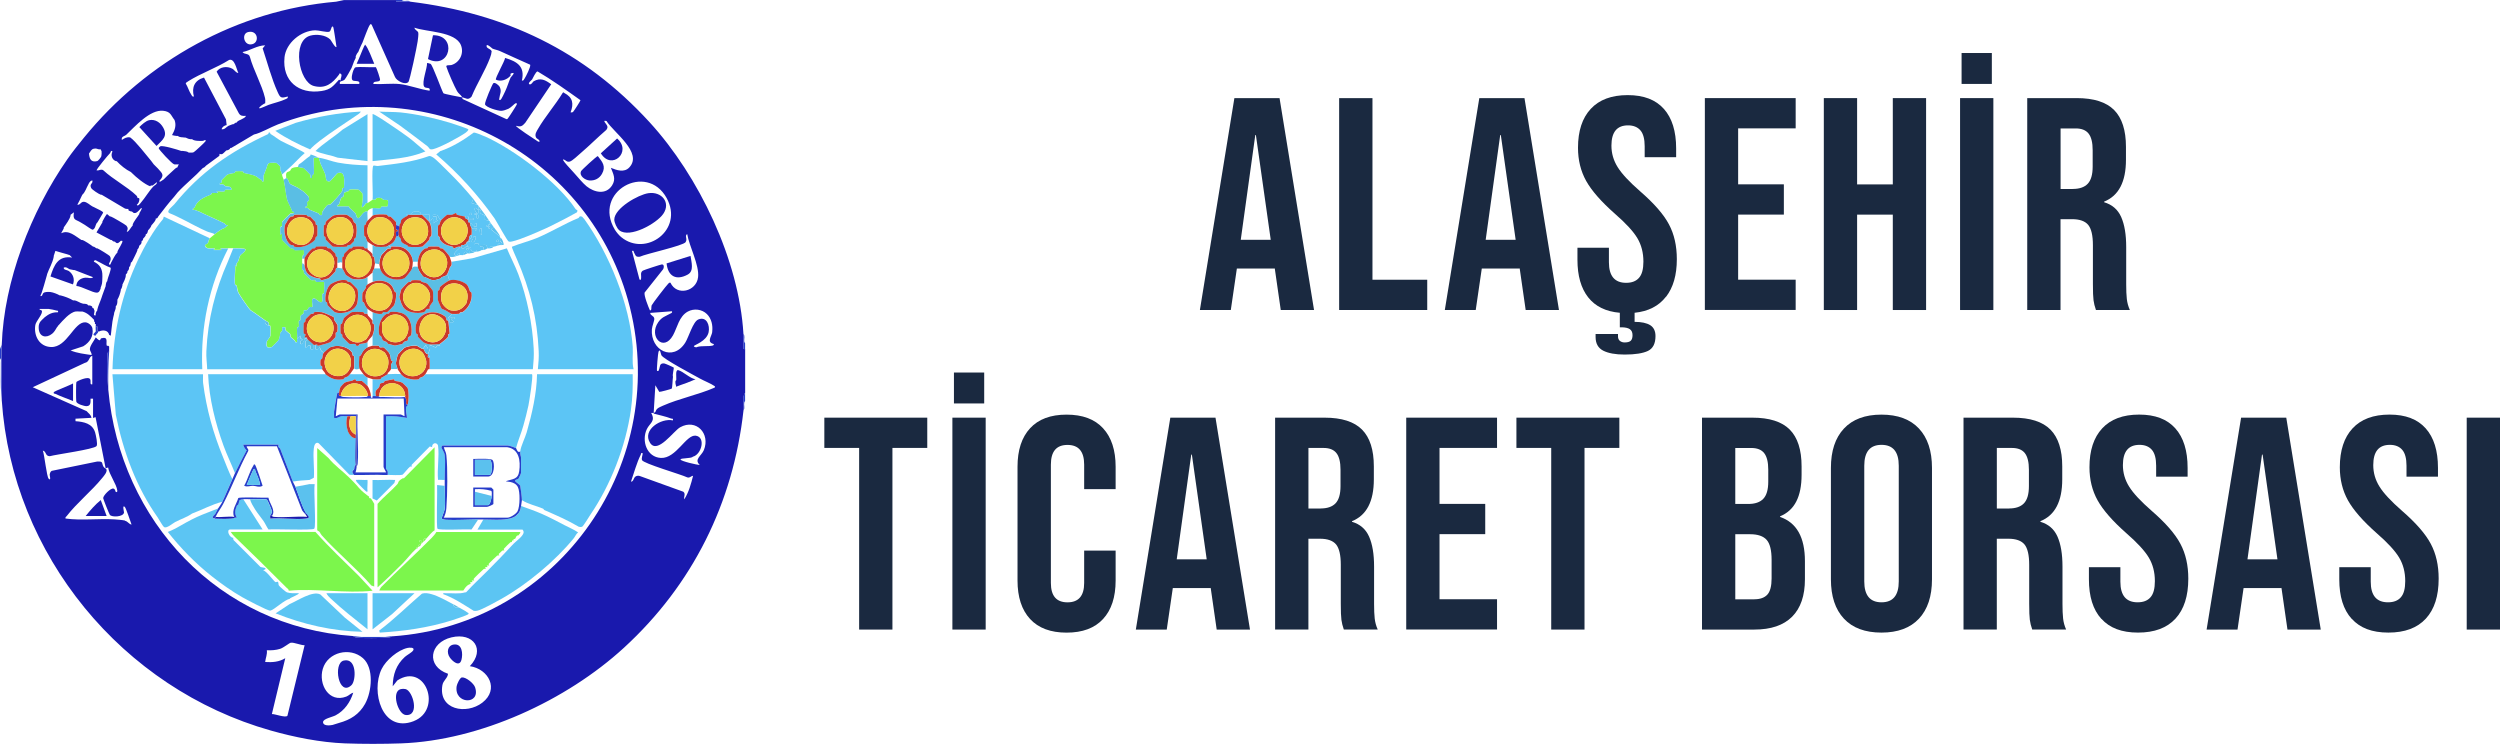 <?xml version="1.0" encoding="UTF-8"?>
<svg id="Layer_1" xmlns="http://www.w3.org/2000/svg" version="1.1" viewBox="0 0 726.25 216.09">
  <!-- Generator: Adobe Illustrator 29.8.1, SVG Export Plug-In . SVG Version: 2.1.1 Build 2)  -->
  <defs>
    <style>
      .st0 {
        fill: #273cc9;
      }

      .st1 {
        fill: #f2d148;
      }

      .st2 {
        fill: #1919ad;
      }

      .st3 {
        fill: #1a2940;
      }

      .st4 {
        fill: #cb382a;
      }

      .st5 {
        fill: #5cc5f5;
      }

      .st6 {
        fill: #5abee4;
      }

      .st7 {
        fill: #5cc5f3;
      }

      .st8 {
        fill: #5bc1ee;
      }

      .st9 {
        fill: #7cf64c;
      }
    </style>
  </defs>
  <g>
    <path class="st3" d="M358.6,28.5h13.11l10.02,61.56h-9.67l-1.76-12.23v.18h-10.99l-1.76,12.05h-8.98l10.02-61.56h0ZM369.15,69.67l-4.31-30.43h-.18l-4.22,30.43h8.71Z"/>
    <path class="st3" d="M389.03,28.5h9.67v52.77h15.91v8.79h-25.59V28.5h0Z"/>
    <path class="st3" d="M429.75,28.5h13.11l10.02,61.56h-9.67l-1.76-12.23v.18h-10.99l-1.76,12.05h-8.98l10.02-61.56h0ZM440.3,69.67l-4.31-30.43h-.18l-4.22,30.43h8.71Z"/>
    <path class="st3" d="M483.96,86.2c-2.08,2.7-5.12,4.25-9.11,4.66v2.64c1.99,0,3.51.33,4.53.96,1.02.64,1.54,1.7,1.54,3.17,0,2.17-.73,3.6-2.19,4.31-1.47.7-3.72,1.06-6.77,1.06-2.7,0-4.78-.39-6.24-1.14-1.47-.76-2.2-2.08-2.2-3.96v-.88h6.51v.7c0,.59.19,1.02.57,1.33.39.29.83.43,1.36.43.82,0,1.41-.16,1.76-.48s.53-.87.53-1.63c0-.82-.27-1.41-.8-1.76s-1.35-.53-2.46-.53h-.43v-4.22c-4.05-.35-7.11-1.84-9.19-4.48-2.08-2.64-3.12-6.28-3.12-10.9v-3.52h9.14v4.22c0,3.99,1.67,5.98,5.01,5.98,1.64,0,2.89-.48,3.73-1.45.86-.96,1.28-2.53,1.28-4.71,0-2.58-.59-4.86-1.76-6.82-1.17-1.96-3.34-4.32-6.51-7.08-3.99-3.52-6.77-6.7-8.36-9.54-1.58-2.84-2.37-6.05-2.37-9.63,0-4.87,1.23-8.64,3.7-11.3,2.46-2.66,6.04-4,10.73-4s8.13,1.34,10.51,4,3.57,6.49,3.57,11.48v2.55h-9.14v-3.17c0-2.11-.41-3.65-1.23-4.61s-2.02-1.46-3.6-1.46c-3.23,0-4.83,1.96-4.83,5.89,0,2.23.6,4.31,1.81,6.24,1.2,1.94,3.39,4.28,6.55,7.04,4.05,3.52,6.83,6.71,8.35,9.59,1.53,2.87,2.29,6.24,2.29,10.12,0,4.58-1.04,8.2-3.12,10.9h-.02Z"/>
    <path class="st3" d="M495.26,28.5h26.38v8.79h-16.71v16.26h13.28v8.79h-13.28v18.91h16.71v8.79h-26.38V28.5Z"/>
    <path class="st3" d="M529.82,28.5h9.67v25.07h10.37v-25.07h9.67v61.56h-9.67v-27.71h-10.37v27.71h-9.67V28.5Z"/>
    <path class="st3" d="M569.4,28.5h9.67v61.56h-9.67V28.5ZM569.84,15.4h8.79v8.98h-8.79v-8.98Z"/>
    <path class="st3" d="M588.92,28.5h14.34c4.99,0,8.61,1.16,10.9,3.47,2.29,2.31,3.43,5.88,3.43,10.69v3.78c0,6.38-2.11,10.43-6.34,12.13v.18c2.35.7,4,2.14,4.96,4.31s1.45,5.07,1.45,8.71v10.82c0,1.76.06,3.18.18,4.26.12,1.08.41,2.16.88,3.2h-9.85c-.35-1-.59-1.94-.7-2.82-.12-.88-.18-2.46-.18-4.75v-11.25c0-2.82-.46-4.78-1.36-5.89-.92-1.11-2.48-1.67-4.71-1.67h-3.34v26.38h-9.67V28.5h.01ZM602.12,54.89c1.94,0,3.39-.49,4.35-1.49s1.45-2.66,1.45-5.01v-4.75c0-2.23-.4-3.84-1.19-4.84s-2.04-1.49-3.73-1.49h-4.4v17.59h3.53Z"/>
    <path class="st3" d="M249.59,130.12h-10.12v-8.79h29.9v8.79h-10.12v52.77h-9.67v-52.77h.01Z"/>
    <path class="st3" d="M276.67,121.33h9.67v61.56h-9.67v-61.56ZM277.12,108.22h8.79v8.98h-8.79v-8.98Z"/>
    <path class="st3" d="M299.24,179.82c-2.43-2.64-3.65-6.36-3.65-11.17v-33.07c0-4.81,1.22-8.53,3.65-11.17s5.96-3.96,10.6-3.96,8.17,1.31,10.6,3.96c2.43,2.64,3.65,6.36,3.65,11.17v6.51h-9.14v-7.12c0-3.81-1.61-5.72-4.84-5.72s-4.83,1.9-4.83,5.72v34.38c0,3.76,1.61,5.63,4.83,5.63s4.84-1.88,4.84-5.63v-9.41h9.14v8.71c0,4.81-1.22,8.53-3.65,11.17s-5.96,3.96-10.6,3.96-8.17-1.33-10.6-3.96Z"/>
    <path class="st3" d="M339.99,121.33h13.11l10.02,61.56h-9.67l-1.76-12.23v.18h-10.99l-1.76,12.05h-8.98l10.02-61.56h0ZM350.55,162.49l-4.31-30.43h-.18l-4.22,30.43h8.71Z"/>
    <path class="st3" d="M370.43,121.33h14.34c4.99,0,8.61,1.16,10.9,3.47,2.29,2.31,3.43,5.88,3.43,10.69v3.78c0,6.38-2.11,10.43-6.34,12.13v.18c2.35.7,4,2.14,4.96,4.31s1.45,5.07,1.45,8.71v10.82c0,1.76.06,3.18.18,4.26.12,1.08.41,2.16.88,3.2h-9.85c-.35-1-.59-1.94-.7-2.82-.12-.88-.18-2.46-.18-4.75v-11.25c0-2.82-.46-4.78-1.36-5.89-.92-1.11-2.48-1.67-4.71-1.67h-3.34v26.38h-9.67v-61.56h.01ZM383.62,147.71c1.94,0,3.39-.49,4.35-1.49s1.45-2.66,1.45-5.01v-4.75c0-2.23-.4-3.84-1.19-4.84s-2.04-1.49-3.73-1.49h-4.4v17.59h3.53Z"/>
    <path class="st3" d="M408.51,121.33h26.38v8.79h-16.71v16.26h13.28v8.79h-13.28v18.91h16.71v8.79h-26.38v-61.56Z"/>
    <path class="st3" d="M450.64,130.12h-10.12v-8.79h29.9v8.79h-10.12v52.77h-9.67v-52.77h.01Z"/>
    <path class="st3" d="M494.43,121.33h14.6c4.99,0,8.61,1.16,10.9,3.47,2.29,2.31,3.43,5.88,3.43,10.69v2.46c0,3.17-.52,5.75-1.54,7.73-1.02,2-2.59,3.43-4.71,4.31v.18c4.81,1.64,7.22,5.93,7.22,12.84v5.28c0,4.75-1.24,8.37-3.73,10.87-2.49,2.49-6.14,3.73-10.95,3.73h-15.22v-61.56h0ZM507.88,146.4c1.94,0,3.39-.49,4.35-1.49s1.45-2.66,1.45-5.01v-3.43c0-2.23-.4-3.84-1.19-4.84s-2.04-1.49-3.73-1.49h-4.66v16.26h3.79ZM509.64,174.09c1.7,0,2.96-.46,3.78-1.36s1.23-2.48,1.23-4.71v-5.36c0-2.82-.48-4.76-1.45-5.84-.96-1.08-2.57-1.63-4.79-1.63h-4.31v18.91h5.54Z"/>
    <path class="st3" d="M535.66,179.72c-2.52-2.7-3.78-6.51-3.78-11.43v-32.36c0-4.93,1.26-8.73,3.78-11.43s6.16-4.05,10.9-4.05,8.38,1.35,10.9,4.05c2.52,2.7,3.78,6.51,3.78,11.43v32.36c0,4.93-1.26,8.73-3.78,11.43s-6.16,4.05-10.9,4.05-8.38-1.35-10.9-4.05ZM551.59,168.9v-33.6c0-4.05-1.67-6.07-5.01-6.07s-5.01,2.02-5.01,6.07v33.6c0,4.05,1.67,6.07,5.01,6.07s5.01-2.02,5.01-6.07Z"/>
    <path class="st3" d="M570.41,121.33h14.34c4.99,0,8.61,1.16,10.9,3.47,2.29,2.31,3.43,5.88,3.43,10.69v3.78c0,6.38-2.11,10.43-6.34,12.13v.18c2.35.7,4,2.14,4.96,4.31s1.45,5.07,1.45,8.71v10.82c0,1.76.06,3.18.18,4.26.12,1.08.41,2.16.88,3.2h-9.85c-.35-1-.59-1.94-.7-2.82-.12-.88-.18-2.46-.18-4.75v-11.25c0-2.82-.46-4.78-1.36-5.89-.92-1.11-2.48-1.67-4.71-1.67h-3.34v26.38h-9.67v-61.56h.01ZM583.6,147.71c1.94,0,3.39-.49,4.35-1.49s1.45-2.66,1.45-5.01v-4.75c0-2.23-.4-3.84-1.19-4.84s-2.04-1.49-3.73-1.49h-4.4v17.59h3.53Z"/>
    <path class="st3" d="M610.43,179.77c-2.41-2.66-3.6-6.49-3.6-11.48v-3.52h9.14v4.22c0,3.99,1.67,5.98,5.01,5.98,1.64,0,2.89-.48,3.73-1.45.86-.96,1.28-2.53,1.28-4.71,0-2.58-.59-4.86-1.76-6.82-1.17-1.96-3.34-4.32-6.51-7.08-3.99-3.52-6.77-6.7-8.36-9.54-1.58-2.84-2.37-6.05-2.37-9.63,0-4.87,1.23-8.64,3.7-11.3,2.46-2.66,6.04-4,10.73-4s8.13,1.34,10.51,4,3.57,6.49,3.57,11.48v2.55h-9.14v-3.17c0-2.11-.41-3.65-1.23-4.61s-2.02-1.46-3.6-1.46c-3.23,0-4.83,1.96-4.83,5.89,0,2.23.6,4.31,1.81,6.24,1.2,1.94,3.39,4.28,6.55,7.04,4.05,3.52,6.83,6.71,8.35,9.59,1.53,2.87,2.29,6.24,2.29,10.12,0,5.05-1.24,8.91-3.73,11.61-2.49,2.7-6.11,4.05-10.87,4.05s-8.24-1.34-10.64-4h-.02Z"/>
    <path class="st3" d="M651.05,121.33h13.11l10.02,61.56h-9.67l-1.76-12.23v.18h-10.99l-1.76,12.05h-8.98l10.02-61.56h0ZM661.6,162.49l-4.31-30.43h-.18l-4.22,30.43h8.71Z"/>
    <path class="st3" d="M683.16,179.77c-2.41-2.66-3.6-6.49-3.6-11.48v-3.52h9.14v4.22c0,3.99,1.67,5.98,5.01,5.98,1.64,0,2.89-.48,3.73-1.45.86-.96,1.28-2.53,1.28-4.71,0-2.58-.59-4.86-1.76-6.82-1.17-1.96-3.34-4.32-6.51-7.08-3.99-3.52-6.77-6.7-8.36-9.54-1.58-2.84-2.37-6.05-2.37-9.63,0-4.87,1.23-8.64,3.7-11.3,2.46-2.66,6.04-4,10.73-4s8.13,1.34,10.51,4,3.57,6.49,3.57,11.48v2.55h-9.14v-3.17c0-2.11-.41-3.65-1.23-4.61s-2.02-1.46-3.6-1.46c-3.23,0-4.83,1.96-4.83,5.89,0,2.23.6,4.31,1.81,6.24,1.2,1.94,3.39,4.28,6.55,7.04,4.05,3.52,6.83,6.71,8.35,9.59,1.53,2.87,2.29,6.24,2.29,10.12,0,5.05-1.24,8.91-3.73,11.61-2.49,2.7-6.11,4.05-10.87,4.05s-8.24-1.34-10.64-4h-.02Z"/>
    <path class="st3" d="M716.58,121.33h9.67v61.56h-9.67v-61.56Z"/>
  </g>
  <g>
    <path class="st0" d="M.49,116.27c-.08-1.17-.2-2.41-.24-3.65-.07-2.39.04-4.79,0-7.19,0-.41.16-1.08-.25-1.34v-2.69l.48-1.22c-.18,5.35.13,10.73,0,16.08h.01Z"/>
    <path class="st0" d="M216.45,116.51c-.49.47-.17,1.42-.23,2.1-.04.31-.25.54-.25.59.22-1.59-.52-3.79.48-5.12v2.43Z"/>
    <path class="st0" d="M216.45,99.69c.04.57-.02,1.14,0,1.71-.73.13-.47-.37-.48-.84-.05-1.18.07-2.37,0-3.54.49.47.17,1.42.23,2.1.02.31.25.55.25.59h0Z"/>
    <path class="st0" d="M116.76,0c.39.48,1.25.17,1.84.23.33.04.53.25.59.25-1.1-.02-2.2.04-3.3,0-.47-.01-.98.25-.84-.48h1.71,0Z"/>
    <path class="st0" d="M114.07,184.77c-.55.45-1.37.46-2.06.49-2.35.13-5.73.17-8.05,0-.47-.04-1-.12-1.34-.48.66.05,1.89.24,2.31.24h7.07c.35,0,1.46-.2,2.07-.24h-.01Z"/>
    <path class="st0" d="M31.45,113.1c-.28-3.12-.45-6.67-.25-9.89.02-.46-.06-.92.51-1.08-.27,3.64-.31,7.3-.24,10.96h-.01Z"/>
    <path class="st0" d="M28.29,94.82c.1.41-.23,1.19.24,1.46-.04.02,0,.31-.16.47-.42.45-.29.18-.58.75-1.39-.04-.04-1.06,0-1.16.07-.25-.01-.54,0-.8.02-.24,0-.49,0-.73h.49Z"/>
    <path class="st5" d="M151.13,131.13c.17-1.54,1.41-3.92,1.88-5.55,1.55-5.42,2.89-11.22,3-16.87h27.78c.08,3.47-.02,6.9-.51,10.34-1.51,10.73-5.94,21.89-11.75,30.43-.37.54-2.08,3.4-2.42,3.53-.36.13-.61.12-.98.01-3.19-1.89-6.59-3.36-9.98-4.84-.19-.08-.2-.34-.41-.42-1.93-.83-4.29-1.28-6.13-2.47,0-.69-.35-3.48-.49-4.22-.04-.19-1.43-1.18-1.46-1.28-.11-.57.61-.35.99-.78.17-.19.71-1.47.71-1.65v-4.39c0-.4-.34-1.02-.24-1.83h0Z"/>
    <path class="st5" d="M64.6,145.76c-3.06.76-6,2.41-8.81,3.43-1.37,1-3.24,1.6-4.88,2.45-.69.35-2.54,2.01-3.26,1.46-.49-.39-1.39-2.14-1.83-2.77-6.16-8.69-10.02-19.05-12.17-29.8l-.99-11.81h26.32c.05.83-.08,1.7.02,2.53.98,7.65,2.96,14.67,5.79,21.55.88,2.14,1.66,4.31,2.71,6.37-1.06,2.25-1.86,4.37-2.93,6.58h.01Z"/>
    <path class="st5" d="M156.25,107.26c.17-1.75.33-3.47.24-5.24-.43-9.69-2.55-18.02-6.3-26.65-.23-.52-1.59-3.52-1.48-3.69,2.25-.92,4.88-1.57,7.11-2.48,4.05-1.66,8.13-4.2,12.19-5.85.29-.12.2-.77,1.11-.39.05.02.57.63.63.71,7.19,10.02,13.19,24.62,14.06,37.12.14,2.14-.28,4.36.25,6.46h-27.8Z"/>
    <path class="st5" d="M66.31,72.15c-5.59,10.84-8.07,22.89-7.55,35.11h-26.08c.31-11.11,2.71-21.89,7.47-31.9,1.78-3.75,4.53-8.58,7.16-11.66.16-.18.16-.54.27-.78l13.38,6.31c-.35.41-.43,1.16-.57,1.39-.3.51-1.16.39-.75,1.06.49.82,1.92.39,2.77.48l-.36.48h2.31l-.48-.48h2.43Z"/>
    <path class="st5" d="M94.58,108.71c1.55,1.24,2.76,1.78,5.01,1.48.41-.06.28-.37.55-.48.78-.35.82-.14,1.51-1h3.9c.39.49.69.77,1.22.98v2.43c-.07-.08-1.53-1.43-1.64-1.46-.53-.1-1.13.1-1.61,0-.23-.05-.05-.58-.48-.46-.27.07-.51.34-.83.41-.61.14-1.64.27-2.18.61-.07.05-1.08,1.13-1.12,1.2-.29.57-.37,1.57-.42,1.64-.04.05-.45-.06-.48,0-.16.23-.92,4.81-.98,5.48-.05.6.01,1.22,0,1.83.86.33,1.53-.4,2.08-.48.59-.08,1.22.02,1.82-.01-.42,1.4-.34,2.81.08,4.18.25.82,1.29,2.4,2.35,2.16,0,2.39-.25,5.53,0,7.79-.53.28-.35.87-.51,1.28-.13.35-1.07.51.02,1.65-.46-.02-.95.1-1.4-.07l-8.9-9.12c-.96-.51-1.33.7-1.41,1.51-.29,2.65.22,5.79.02,8.51l-1.23.65c-1.66.12-3.2.19-4.88.48-1.29-3.17-2.43-6.4-3.67-9.55-.1-.24-.76-.35-.47-1.17h-10.24c-.12.13.55,1.54.98,1.58-1.18,2.22-2.35,4.43-3.41,6.71-1.05-2.69-2.34-5.29-3.33-8.01-2.39-6.58-4.19-13.75-4.48-20.76h34.13-.01Z"/>
    <path class="st9" d="M62.4,68.01c.8-.66,1.86-1.48,2.84-1.8l1.06-.89c-.81.29-.93-.34-1.06-.41-2.57-1.29-4.79-2.17-7.3-3.42-.34-.17-1.34-.52-1.73-.57-.75-.07.31-.63.33-.67.75-2.18,2.81-2.96,4.81-3.79.08-.04.08-.36.25-.4.52-.13,1.23.07,1.78,0l-.48-.48c.69-.11,1.64.14,2.26,0,.18-.05.14-.43.34-.48.52-.12,1.23.07,1.78,0-.1-1.16-1.16-.84-1.78-.98-.1-.02-.64-.94-1.63-.48-.18-.66.31-.34.48-.67.07-.14-.05-.51.08-.71.06-.08,1.37-1.4,1.46-1.46.61-.39,1.55-.42,2.19-.57.18-.04.14-.43.34-.48.33-.07,1.77-.07,2.11,0,.18.05.14.43.34.48,1,.22,2.83.52,3.66,1.06.64.42.34.41,1.35.9.34.17.01.65.67.48.06-.52-.08-1.11-.01-1.6.02-.14.82-2.16.92-2.39.27-.67.14-1.3,1.14-1.4.42-.04,1.29-.05,1.69.02.07.01,1.06.95,1.08,1.02.16.45-.01.84.07,1.24.02.11.3.12.48,1.14.14.82.4,1.11.48,1.46.46,1.84.57,3.87.98,5.69.16.71,1.13,2.37,1.47,3.39.1.3.46.17.47.19.45.61-.59.42-.9.55-.16.07-2.37,2.26-2.43,2.42-.16.45.01.84-.07,1.24-.04.18-.43.16-.48.34-.16.63.1,1.58,0,2.26l.48-.48c.07.6-.14,1.31.07,1.89.06.16,2.3,2.33,2.45,2.42.19.13.52.02.7.1.27.12.13.43.55.48.46.06,2.47-.12,2.58-.02-.04.41.08.9,0,1.29-.05.22-.4-.1-.48,1.14-.04.48-.01.99,0,1.46.01.54-.11,1.31,0,1.78.04.17.36.17.4.25.12.29.05.64.16.82.07.12,1.8,1.9,1.93,1.95.45.16.84-.01,1.24.07.18.04.16.43.34.48.46.11,2.17-.11,2.28,0s.06,2.7.01,3.06c-.06.45-.46.33-.51.52-.23.96.6,2.69-.81,2.26-.08-.02-1.23-.93-1.31-.96-1.58-.47-.43,2.1-.81,2.42-.07.06-.54-.06-.77.01-.28.1-.6.82-.76.89-.3.13-.83.01-.9.08s.06.59-.08.9c-.05.11-.81.54-.83.61-.16.45.01.84-.07,1.24-.04.18-.43.16-.48.34-.11.51.11,1.12,0,1.61-.04.18-.43.14-.48.34-.18.76.04,2.33,0,3.24-.02.48.25,1.16-.48.96-.12-.7-1.01-1.08-1.39-1.53-.14-.17-.01-.64-.16-.82-.17-.22-1.27-1.01-1.31-1.12-.31-.71.4-1.08-1.05-.9.45,1-.47,1.54-.48,1.63-.14.64-.18,1.59-.57,2.19-.07.12-1.81,1.9-1.93,1.95-1.49.57-1.72-.36-1.4-1.71.02-.1.95-1.26.99-1.49.06-.42.07-2.58-.01-2.9-.07-.27-.39-.12-.49-.16.24-1.07-.4-1.07-.98-1.46-1.41-.95-2.82-2.08-4.3-3.01-.29-.18-3.2-4.4-3.47-5-.36-.81-.34-1.24-.52-2.06-.05-.2-.45-.06-.51-.52-.22-1.65.19-3.78.02-5.51l.48.48c-.37-.98.33-1.35.41-1.54.14-.35.49-1.55.65-1.8.18-.29,1.87-1.28,1.39-1.78-.2-.2-2.88-.23-3.41-.24-.48-.01-.98,0-1.46,0h-2.43l.48.48h-2.31l.36-.48c-.86-.1-2.28.34-2.77-.48-.41-.67.43-.57.75-1.06.13-.23.23-.98.57-1.39.06-.07,1.2-1,1.46-1.22h-.05Z"/>
    <path class="st5" d="M116.52,108.71c.07.05.67.69,1.06.89,1.01.52,2.94.86,4.13.57.17-.04.17-.36.25-.4.9-.36.9-.19,1.63-1.06h30.96c.4.4-.8,7.93-1.04,9.08-.4,1.92-.94,3.95-1.47,5.84-.61,2.2-1.54,4.31-2.13,6.52-.23-.13-2.04-.73-2.31-.73h-19.01c-.1,0-.37.31-.34.57.06.4.84,1.31.95,2.23.25,2.06-.02,5.01,0,7.19-.63.06-1.35-.08-1.95,0-.3-3.08.4-6.89.01-9.88-.08-.64-.92-1.1-1.48-.47-.51.55.18,1.07-.93.64l-5.32,5.39c.34.73-.06.25-.47.52-.39.25-1.94,2.22-2.11,2.28-.66.25-3.37.07-4.32.07.08-.89.1-1.19-.51-1.81v-15.25c2.12-.16,4.07.12,6.11.48-.06-1.01-.4-2.04-.27-3.06.06-.45.36-.17.51-.83.27-1.24.33-3.63-.07-4.82-.04-.1-1.37-1.39-1.47-1.45-.61-.39-1.55-.42-2.19-.57-.19-.04-.16-.46-.33-.49-.13-.02-2.31.43-2.59.51-.19.05-.19.37-.36.46-.29.14-.78.11-.98.31s-.16.76-.39,1.08c-.63.88-1.27.61-.88,2.52-.23.01-.92-.05-.98,0v-4.88c.45.06,1.89.08,2.26,0,.17-.04.17-.36.25-.4.59-.24,1.75-1.04,1.87-1.06.37-.07,3.73-.11,3.9,0h-.01Z"/>
    <path class="st5" d="M131.15,76.05l6.16-1.04,9.93-2.87c1.04,2.53,2.36,4.96,3.33,7.52,2.53,6.71,4.1,14.46,4.47,21.61.11,2-.05,3.99-.24,5.98h-29.99c.08-.14.05-2.96,0-3.41-.08-.89-.31-.33-.48-.48-.01-.01-.01-.41,0-.48.14-.61.87-1.39.49-2.43.65-.27,1.4.52,1.82.51.11,0,.07-.36.33-.48.16-.08.54.06.73-.07.13-.1.02-.41.05-.43.51-.39,2.02-1.51,2.36-2.02.13-.19.02-.52.1-.71.11-.25.45-.19.43-.3-.01-.43-.36-3.63-.46-3.79-.36-1.13.9-1.1.98-1.95.23.07,2,.06,2.26,0,.17-.04.17-.36.25-.4.29-.12.65-.04.82-.16,1.65-1.11,2.81-3.43,2.53-5.43-.06-.41-.36-.28-.48-.55-.34-.76-.42-1.67-1.2-2.2-1.24-.83-3.19-1.36-4.66-1.01v-.33c-.9-.28-.07-1.33-.98-1.14.46-.43.78-1.65,1-2.24.16-.43.71-.34.46-1.66h0ZM132.11,92.14c-1.27,0-1.69.13-1.46,1.46.24-.05.89.07.98,0,.52-.42-.99-.53-.48-.98.18-.16,1.19.4.98-.48h-.01Z"/>
    <path class="st5" d="M140.79,39.59c8.37,3.71,21.24,13.29,26.43,21.17.17.27.82.14.36.93-2.05,1.12-4.1,2.26-6.22,3.28-.87.42-1.84.95-2.65,1.3-2.55,1.13-7.42,3.33-9.98,3.88-.37.08-.59.13-.98-.01s-3.46-5.76-4.06-6.66c-4.84-6.88-10.55-13.17-16.96-18.62l1.16-.95c3.48-1.18,6.82-3.23,9.72-5.39.46-.08,2.58.82,3.14,1.08h.02Z"/>
    <path class="st5" d="M67.77,72.15c.53.01,3.22.04,3.41.24.48.49-1.2,1.49-1.39,1.78-.16.24-.51,1.45-.65,1.8-.08.19-.78.57-.41,1.54l-.48-.48c.18,1.71-.24,3.86-.02,5.51.06.46.46.31.51.52.18.83.14,1.25.52,2.06.27.6,3.18,4.82,3.47,5,1.48.93,2.89,2.06,4.3,3.01-.17.89.24,1.17.98,1.46.11.05.42-.1.49.16.08.33.07,2.47.01,2.9-.04.23-.96,1.4-.99,1.49-.33,1.34-.1,2.26,1.4,1.71.13-.05,1.86-1.83,1.93-1.95.39-.61.42-1.55.57-2.19.02-.1.93-.63.48-1.63,1.45-.17.73.2,1.05.9.05.11,1.14.9,1.31,1.12.14.19.01.65.16.82.37.46,1.27.83,1.39,1.53.73.18.46-.48.48-.96l.98-.98c-.35.9.47.99.49,1.1.13.54-.42.27-.49.52s-.16.98.36.82c.24-.07.95-1.35.86-1.71.14.14.7.22.72.24.42.42-.46.51-.49.65-.11.52.07,1.23,0,1.8.72.05.41-.8,1.46-.49v.98c1.65.18.55-.29.98-1.22,0,0,.19.01.24,0,.45.16.14,1.12.24,1.22.27.27,1.24,0,1.1-.73.48.82.29,1.33,1.34,1.71-.37.51-.34,1.26-.51,1.77-.07.24-.42.1-.48.53-.05.33-.05,1.13.02,1.43.05.18.41.14.47.35.1.27-.05.67,0,.8h-33.39c-.05-1.76-.33-3.46-.24-5.24.42-9.3,2.59-17.81,6.3-26.17.53-1.19.95-2.49,1.49-3.7h.06Z"/>
    <path class="st5" d="M108.23,58.01c.22-1.42-.39-9.28.24-9.89.12-.12.99.14,1.31.1,5.08-.61,10.05-1.13,14.9-2.9.43,0,.75.18,1.1.4,1.07.69,3.23,2.99,4.28,4,2.64,2.57,5.1,5.23,7.43,8.06l-.48,1.22,1.7.49c.07.08.17.16.24.24v1.22c-.47-.07-.75-.77-.98-.48-.4.49.42,1,.48,1.46-.83.12-.87.39,0,.48.07.6-.28,1.13.48.98v-.98c-.16-.02-.33.02-.48,0-.01-.16.02-.34,0-.48.14-.02.46.04.48,0,.05-.06,0-.75,0-.98.23.04.49-.02.73,0-.81,1.29.82,1.26,1.11,1.69.25.37.02,1.14.12,1.23.06.06,1.1.04,1.45.51.1.14-.43.93-.47.96-.05.05-1.46.3,0,.48,0,.87.57.71.48,0-.16-.01-.33.02-.48,0,0-.14-.04-.43,0-.48.02-.04.66-.07.73-.48.25.37.45.52.73.98.13.7-.71.27-.48.98l2.43,1.95c.02.07-.02.17,0,.24.07.25-.08.71,0,1.04.05.16.82.36.48,1.16-.16.01-.35-.04-.48,0-.06-1.17-.48-.18-.98.24-.25.05-.52.18-.98.24-.58.08-1.13-.3-.98.48-.2.05-.53-.05-.73,0-.28-1.51-.88-.88-2.19-.98-.01,1.08,1.36-.22.98,1.46-.16.02-.33-.01-.48,0-.69.06-1.66-.31-1.46.48-.16.01-.33,0-.48,0-1.41,0-.81-.35-.98-.48-.54-.4-.54.51-.48.98-.22.05-.52-.05-.73,0-.39-1-1.01-.25-1.22.48-.29.06-.69-.06-.98,0,.04-1.31-.88.59-1.46,0-.7-.71,1.49-1.75,1.46-2.43.14,0,.46-.04.48,0,.07.06-.28.58.61.51.3-.02.73-.94,1.34-.51.02.01,0,.39,0,.48-.16.02-.33-.01-.48,0-.07.51-.02.55.48.48v-.48c1.46-.18.05-.43,0-.48s-.49-.81-.48-.98c.73-.41.29-.28.48-.48.02-.02.33.08.43-.06.13-.19,0-.57.08-.72.29-.53.4.04.47-1.18.04-.55.07-1.43,0-1.95.23.05.88-.07.98,0,.04.02-.04,1,.48.48s-.45-.46-.48-.48.02-.34,0-.48c.77.01.45-.19.48-.98h-.48c.02.31-.04.66,0,.98-.77-.01-.72-1.01-1.46-.98v-.24c0-.24-.01-.49,0-.73.31.04.65-.02.98,0v-.48c-.86.02-.93-.28-.98.48-.14-.01-.46.04-.48,0-.07-.08.29-.49.02-.87-.36-.49-.67-.1-1-.11-.53-.02-1.59-.34-2.28-.48-.19-.04-.17-.49-.29-.51-.3,0-.77.41-1.22.49s-.95-.07-1.4.02c-.11.02-1.57,1.37-1.64,1.46-.65.14-.84-1.24-1.28-1.39-.4-.13-.76-.08-1.16-.07-.24.87.83.33.98.48s-.29,1.1.49,1.1l-1.46.86c-.06-.28.08-1.11,0-1.22-.42-.52-.55,1-.98.48-.11-.13.11-1.6,0-1.71-.07-.07-1.78,0-2.19,0h-.24c-.2-1.08-1.16-1.07-2.08-.99l-1.33.99c-.14.01-.45-.04-.48,0-.52-.06-.54-.04-.48.48-.3.18-1.17.7-1.39,1.05-.12.19-.04.53-.16.82-.18.41-.2.07-.41,1.06l-.98-.48c-.04-.3.07-.54-.07-.9-.04-.1-1.37-1.4-1.47-1.46-.19-.13-.52-.02-.7-.1-.24-.11-.2-.4-.39-.46-.88-.24-3.46-.22-4.2.23v-2.19c.69-.1,1.64.14,2.26,0,.18-.05.14-.43.34-.48.54-.13,1.33.2,1.78-.14.35-2.4-.12-1.53-1.3-1.82-.2-.05-.25-.72-1.77-.51-.43.06-.29.4-.54.49s-.67-.05-.78,0l-.07.04ZM136.99,61.91c-.27-.27-.75.22-.48.48s.75-.22.48-.48ZM139.92,66.31c-.94-.19-.33,1.41-.48,1.95.94.19.33-1.41.48-1.95ZM138.2,68.74s-.7-.14-.72.18c-.1,1.01-.33.49-.49,1.28,1.04.67,1.31-1.39,1.22-1.46ZM144.79,69.72c-.27-.27-.75.22-.48.48s.75-.22.48-.48ZM138.94,70.69h-.98v.48h.98v-.48Z"/>
    <path class="st7" d="M70.69,145.04l5.6,8.77h-9.38c-1.3,0-.28,2.43.86,2.43-.04.22-.04.45.08.65l7.79,7.79c.33.16,1.28.23,1.39.34.49.49-.73.46-.48.72.87.12,3.06,3.22,3.47,3.36.22.08.54-.18.67-.08.29.2.14.76.31,1.04.18.3,2.04,1.94,2.35,2.02,1.19.35,2.18.25,3.41.24.41.3-2.65,1.35-2.64,1.67-1.51.25-4.47,3.17-5.58,3.4-.67.14-7.07-3.29-8.14-3.89-3.08-1.75-6.12-3.92-8.84-6.06-4.77-3.76-9.07-8.18-12.81-12.91.71-.31,1.55-.63,2.23-1.01,1.99-1.12,4.2-2.41,6.26-3.35s4.12-1.63,6.13-2.47c-.31.53-.58,1.12-.89,1.65-.18.31-1.47,1.22-.08,1.26,1.47.06,4.65.22,5.85-.24.11-.05.34.04.48,0-.7-1.47-.51-2.02.04-3.45.07-.2.34-.2.43-.4.45-.96-.24-1.3,1.48-1.51h0Z"/>
    <path class="st7" d="M151.37,146.99c1.96.71,3.98,1.4,5.89,2.23,2.18.94,4.61,2.23,6.75,3.35,1.31.69,2.71,1.25,3.94,2.1-.59.42-.82,1.12-1.23,1.64-5.28,6.54-13.75,13.58-21.15,17.71-1.4.78-5.51,3.07-6.81,3.37-.39.1-.75.13-1.13.06-2.89-1.78-5.67-3.69-8.91-4.87-.06-.42.55-.23.84-.24,1.76-.06,3.88.25,5.48-.24.11-.04.29.02.4-.08,2-2.17,4.16-4.18,6.24-6.25,2.45-2.43,5.12-5.24,7.49-7.79.77-.83,3.12-2.37,2.94-3.53-.04-.2-.22-.61-.37-.61h-13.03l1.71-2.93c2.7-.02,7.47.57,9.52-1.1,1.04-.84,1.25-1.55,1.46-2.81h-.01Z"/>
    <path class="st9" d="M91.65,154.54c3.9,4.4,8.35,8.57,12.59,12.76l3.99,4.3c-7.57.86-16.72-.75-24.37,0,.06-.45-.41-.65-.69-.94-4.96-5-10.61-10.52-15.16-14.91-.36-.36-.7-.8-.98-1.22h24.61,0Z"/>
    <path class="st9" d="M126.75,154.54h24.37c.12.47-.39.64-.48.98-.65-.08-.82.73-.98.98-.8.1-.37.37-.48.48-.1.1-.47-.27-.48.48-.04.02-.23-.04-.42.07-.12.07-1.89,1.81-1.94,1.93-.05.11.19.41.17.42-.05.04-.42-.05-.64.1-.06.04-.96.88-.99.94-.05.11.19.41.17.42-.05.04-.42-.05-.64.08-.14.1-2.39,2.25-2.46,2.41-.05.12.19.42.18.43h-.73l.25.48h-.73l.24.48c-.2,0-.46-.02-.64.08s-2.87,2.71-2.94,2.89c-.05.12.19.42.18.43h-.73l.25.48h-.73c.52.64-.28.55-.78.99-.46.39-.87.93-1.17,1.45h-24.37c-.11-.1.45-.94.48-.98,4.72-4.76,9.85-9.43,14.64-14.25.45-.46,1.16-1.25,1.45-1.84l-.04.06Z"/>
    <path class="st7" d="M62.4,68.01c-.66-.33-1.63-.49-2.24-.76-2.19-.93-4.71-2.33-6.73-3.36-1.37-.7-2.81-1.42-4.24-1.98-1.06-.6,1-2.01,1.42-2.53,7.66-9.43,16.16-15.24,27.21-20.4.28-.12.11-.43.31-.47.53-.11.3.31.45.4,1.07.63,2.07,1.45,3.05,2.02.89.52,6.87,3.17,6.87,3.57-1.31,1.1-2.43,2.36-3.65,3.53-.95.9-1.94,1.82-2.93,2.69-.18-1.02-.46-1.04-.48-1.14-.08-.4.08-.8-.07-1.24-.02-.07-1.01-1.01-1.08-1.02-.4-.08-1.27-.07-1.69-.02-1,.1-.88.72-1.14,1.4-.08.23-.89,2.24-.92,2.39-.06.49.08,1.08.01,1.6-.66.18-.34-.31-.67-.48-1.01-.49-.71-.49-1.35-.9-.82-.53-2.66-.84-3.66-1.06-.18-.04-.14-.43-.34-.48-.33-.07-1.77-.07-2.11,0-.18.05-.14.43-.34.48-.64.14-1.59.18-2.19.57-.08.06-1.41,1.37-1.46,1.46-.13.2,0,.57-.08.71-.17.34-.65,0-.48.67.99-.45,1.53.47,1.63.48.63.14,1.69-.18,1.78.98-.55.07-1.27-.12-1.78,0-.18.05-.14.43-.34.48-.64.16-1.58-.1-2.26,0l.48.48c-.55.07-1.27-.12-1.78,0-.17.04-.17.36-.25.4-1.99.83-4.06,1.61-4.81,3.79-.02.05-1.07.6-.33.67.4.04,1.4.4,1.73.57,2.51,1.25,4.73,2.14,7.3,3.42.13.07.25.7,1.06.41l-1.06.89c-.98.3-2.05,1.12-2.84,1.8h.01Z"/>
    <path class="st7" d="M133.34,176.48c.77.47,1.65.83,2.37,1.4.14.12.64.16.3.55-.25.3-4.17,1.6-4.88,1.82-6.75,2.12-13.75,3.1-20.81,3.52l-.16-.59c4.39-3.3,8.26-7.17,12.42-10.73.95-.28,1.88-.1,2.79.16,1.94.53,4.43,1.94,6.23,2.9.14.86.92,1.14,1.71.98h.01Z"/>
    <path class="st9" d="M92.39,45.83h.24l.51,1.75c.3.63,1.33,2.81,1.43,3.29.14.65-.05,2.11,1.29,1.78.18-.05,2.04-2.3,2.18-2.36,2.53-.89,1.93,2.72,1.89,4.31-.8-.16-.34.48-.55.9-.3.63-2.72,3.33-3.42,3.89-.18.14-.63.01-.82.16-.37.28-1.42,1.77-1.53,2.06-.17.45.31,1.11-.82.78-.16-.05-.16-.36-.24-.4-.83-.37-1.95-.75-2.76-1.14-.13-.06-.25-.7-1.06-.41-.24-.65.43-.39.49-.64.08-.34-.08-.77,0-1.14.04-.14.88-.22.41-1.57-.04-.1-1.37-1.39-1.47-1.45-.23-.17-1.07-.71-1.46-.98s-1.84-.87-2.28-1.14c-.7-.43-.45-1.45-1.3-1.87.07-.22-.07-.76,0-1.08.17-.8.71-.57,1.14-.94.19-.16.2-.57.57-.77.33-.19,1.3-.37,1.7-.37.08,0,1.54.28,1.65.31.13.05,1.88,1.82,1.94,1.94.22.47-.23,1.07.55.92-.33-.83.46-.93.51-1.33.1-.71-.18-4.37-.02-4.53h1.22v.02Z"/>
    <path class="st7" d="M93.03,172.67l7.1,6.71,5.17,4.16c-8.66-.18-17.22-2.14-25.23-5.36l4.11-2.72c2.17-.89,6.6-3.94,8.85-2.78h0Z"/>
    <path class="st7" d="M136.01,37.54c.22.23-.53.87-.67.96-1.72,1.24-7.53,4.39-9.51,4.83-1.23.28-.99-.34-1.72-.9-2.6-2.04-5.34-4.01-7.9-5.94l-6.04-4.07c1.98.13,4.26.05,6.2.24,4.52.46,9.96,1.67,14.31,2.99.69.2,5.12,1.67,5.31,1.88h.01Z"/>
    <path class="st7" d="M108.23,33.15c.25-.28,4.98,2.95,5.54,3.34,1.64,1.11,3.41,2.3,5,3.49s3.18,2.72,4.81,4.01c-4.87,2.07-10.14,2.24-15.35,2.81v-13.65h0Z"/>
    <path class="st7" d="M106.76,33.15v13.65l-8.64-.99c-2.07-.77-4.39-1.02-6.47-1.94,2.42-2.34,5.41-4.08,7.89-6.23l7.22-4.49h0Z"/>
    <path class="st7" d="M104.82,32.42c-.05.18-.54.63-.67.71-3.82,2.63-7.59,4.98-11.32,7.82-.94.71-1.94,1.58-2.76,2.45-3.52-1.53-6.94-3.23-10.1-5.39l5.85-2.3c6.22-1.82,12.52-2.95,19-3.3h0Z"/>
    <path class="st7" d="M92.63,45.83c1.75.22,3.78,1.08,5.54,1.41,2.83.52,5.71.73,8.59.78v10.97s-.24-.05-.42.07c-.36.24-.66,1.23-1.29,1.14.16-1.16.47-2.82.23-3.96-.01-.08-1.06-1.12-1.14-1.14-.41-.08-2.2-.1-2.58,0-.17.04-.17.36-.25.4-.48.19-.9.23-1.39.57.04-.48,0-.98,0-1.46.04-1.59.64-5.2-1.89-4.31-.16.05-2.01,2.31-2.18,2.36-1.34.33-1.14-1.12-1.29-1.78-.11-.48-1.13-2.66-1.43-3.29l-.51-1.75h.01Z"/>
    <polygon class="st7" points="120.41 172.33 113.88 178.41 108.23 182.82 108.23 172.33 120.41 172.33"/>
    <path class="st7" d="M106.76,172.33v10.48c-3.55-2.84-7.31-5.75-10.63-8.88-.47-.45-1.06-1-1.31-1.6h11.94,0Z"/>
    <path class="st8" d="M122.62,62.4c.41,0,2.12-.08,2.19,0,.11.11-.11,1.57,0,1.71.42.52.55-1,.98-.48.08.11-.06.94,0,1.22l1.46-.86c-.77,0-.35-.94-.49-1.1s-1.22.39-.98-.48c.4-.01.76-.06,1.16.07.45.14.63,1.53,1.28,1.39-.33.36-.42,1.01-.57,1.39-.04.1-.37.01-.42.43-.07.54-.07,2.17,0,2.71.06.41.37.28.48.55.07.18-.02.51.1.7.93,1.43,2.24,1.66,3.65,2.04.2.06.17.49.3.49.4,0,.92-.55,1.82-.51.04.7-2.16,1.72-1.46,2.43.58.59,1.49-1.31,1.46,0-.87.17-1.81.78-2.93.48-.13-.35-1.69-2.14-2.02-2.36-.18-.12-.53-.05-.82-.16-.08-.04-.08-.36-.25-.4-.35-.08-2.72-.08-3.07,0-.17.04-.17.36-.25.4-.29.12-.64.05-.82.16-1.31.84-1.92,2.36-2.02,3.82h-1.46c-.02-1.92-1.67-3.94-3.59-4.34-.36-.07-2.64-.13-2.75-.06-.52.06-.54.04-.48-.48.95-.51,1.71-1.24,1.95-2.43.41.08.54-.18.73-.48.08.59.54.87.71,1.18.08.16-.02.49.11.69.42.65,1.18.9,1.8,1.13.08.04.08.35.25.4.75.18,3.48.19,4.16-.06.13-.05,1.86-1.84,1.93-1.95.12-.18.05-.53.16-.82.04-.08.36-.08.4-.25.25-1.05.06-3.17-.58-4.12l-2.08-2.05h-.01Z"/>
    <path class="st9" d="M99.94,56.07c.48-.34.9-.37,1.39-.57.08-.04.08-.36.25-.4.37-.1,2.17-.08,2.58,0,.08.01,1.12,1.06,1.14,1.14.23,1.14-.07,2.81-.23,3.96.63.08.93-.9,1.29-1.14.18-.12.36-.05.42-.07.43-.25,1.37-.93,1.46-.98.11-.06.54.08.78,0s.1-.43.54-.49c1.52-.22,1.57.45,1.77.51,1.18.28,1.65-.59,1.3,1.82-.46.35-1.24.01-1.78.14-.18.05-.14.43-.34.48-.64.16-1.58-.1-2.26,0-.46.06-1.4.47-1.46.98-1.13-.27-1.75,1.24-2.43,1.8-.73.6-.9-1.02-1.06-1.23-.18-.25-1.45-1.37-1.77-1.64-.12-.1-.08-.39-.11-.39h-3.41c-.17-.66.3-.34.48-.67.13-.25.42-1.43.58-1.69.43-.7.8,0,.89-1.54l-.02-.02Z"/>
    <path class="st0" d="M129.19,139.42c-.01-2.19.25-5.13,0-7.19-.11-.92-.89-1.83-.95-2.23-.04-.25.24-.57.34-.57h19.01c.28,0,2.1.6,2.31.73.08.05.48,1.63,1.22.98-.08.81.24,1.43.24,1.83v4.39c0,.18-.55,1.46-.71,1.65-.37.42-1.1.22-.99.78.02.1,1.42,1.08,1.46,1.28.14.72.51,3.52.49,4.22,0,.11-.19,1.41-.24,1.71-.2,1.26-.42,1.96-1.46,2.81-2.05,1.66-6.82,1.06-9.52,1.1h-1.46c-2.98.02-6.48.25-9.38.11-.35-.01-1.01-.08-1.23-.35-.14-.17.8-2.14.87-2.81.22-2-.02-4.61,0-6.71v-1.71h0ZM147.35,129.92h-18.41c.18.83.64,1.41.73,2.31.41,3.75.31,11.53,0,15.37-.08,1.02-.3,1.86-.75,2.79h18.41c.89,0,2.55-1.04,3.01-1.86.73-1.35.8-5.73.08-7.08-.93-1.76-3.46-1.46-3.46-1.66,1.93-.71,3.54-.42,3.88-2.95.4-2.93,0-6.43-3.52-6.93h.01Z"/>
    <path class="st0" d="M68.26,137.47c1.06-2.26,2.24-4.49,3.41-6.71-.42-.04-1.1-1.45-.98-1.58h10.24c-.29.81.37.93.47,1.17,1.25,3.16,2.4,6.38,3.67,9.55.24.58.57,1.07.73,1.46,1.05,2.58,1.7,5.32,3.17,7.79l-.24.24c-.36-.45-.9-.82-1.1-1.47l-7.19-18.28h-8.77c-.04.6.73.82.39,1.46-2.69,4.98-4.67,10.4-7.29,15.41-.63,1.2-1.61,2.43-2.12,3.6-.06.13-.25.28-.24.48-1.39-.06-.11-.95.08-1.26.31-.53.59-1.12.89-1.65.35-.6.83-1.14,1.22-1.95,1.07-2.2,1.87-4.32,2.93-6.58.28-.59.51-1.22.73-1.71v.02Z"/>
    <path class="st4" d="M94.09,102.38c.06-.08,1.45-1.33,1.54-1.37,2.01-1.04,5.45-.47,6.67,1.45.12.18.05.53.16.82.04.08.36.08.4.25.07.29.08,3.26,0,3.48-.04.1-1.05,1.49-1.22,1.71-.69.84-.72.65-1.51,1-.27.12-.13.43-.55.48-2.25.3-3.46-.24-5.01-1.48-.12-.54-.73-.95-.98-1.46-.06-.12.08-.53,0-.8-.07-.2-.43-.17-.47-.35-.07-.3-.07-1.11-.02-1.43.06-.43.41-.3.48-.53.17-.51.13-1.26.51-1.77h0ZM100.34,101.98c-3.52-2.28-7.36,1.43-5.61,5.24.89,1.94,3.63,2.6,5.4,1.57,2.33-1.36,2.51-5.32.2-6.81h.01Z"/>
    <path class="st4" d="M115.54,107.26c-.22-.51-.52-1.29-.52-1.83,0-.27.43-2.12.53-2.37.05-.13,1.87-2,2-2.06.81-.35,2.63-.71,3.48-.58.23.04,1.39.93,1.81.99h.24c.17.53.65,1.54,1.22,1.46-.01.07-.01.47,0,.48-.06.52-.04.54.48.48.05.46.08,3.26,0,3.41-.01.02-.35-.07-.49.17-.25.42-.39.88-.73,1.29-.72.87-.72.7-1.63,1.06-.08.04-.08.36-.25.4-1.19.29-3.11-.05-4.13-.57-.39-.19-.99-.84-1.06-.89-.24-.51-.76-.98-.98-1.46l.04.02ZM122.77,102.46c-2.63-2.79-7.54-.16-6.63,3.82,1.1,4.75,8.19,3.59,7.69-1.35-.06-.61-.65-2.04-1.06-2.47Z"/>
    <path class="st4" d="M121.39,76.05c.11-1.47.71-2.98,2.02-3.82.18-.12.53-.05.82-.16.08-.04.08-.36.25-.4.35-.08,2.72-.08,3.07,0,.17.04.17.36.25.4.29.12.64.05.82.16.34.22,1.89,2.01,2.02,2.36.06.17.47,1.39.48,1.46.24,1.33-.3,1.23-.46,1.66-.22.58-.54,1.81-1,2.24-.36.34-1.05.42-1.37.58-.08.04-.1.3-.28.37-.53.2-1.82.6-2.35.51-.8-.13-1.9-.9-2.75-1.05-.66-.95-1.46-1.76-1.54-2.84-.04-.45-.04-1.02,0-1.46h0ZM127.65,72.73c-1.84-.71-4.32,0-5.1,1.94-1.88,4.73,3.82,7.94,6.49,4.31,1.24-1.69,1.19-4.01-.34-5.49-.05-.05-1.01-.72-1.07-.75h.01Z"/>
    <path class="st8" d="M92.39,45.83c-.41-.01-.82,0-1.22,0-.16.16.12,3.82.02,4.53-.05.4-.83.49-.51,1.33-.78.17-.35-.45-.55-.92-.06-.12-1.81-1.89-1.94-1.94-.11-.04-1.57-.31-1.65-.31l.24-.73c1.12-.65,2.04-1.67,3.24-2.45.18-.12.18-.45.2-.46.11-.04,1.95.61,2.16.94h0Z"/>
    <path class="st8" d="M138.94,59.72c1.46,1.87,2.35,3.14,3.65,5.12-.07.41-.71.45-.73.48-.04.05,0,.35,0,.48.16.02.33-.01.48,0,.08.71-.48.87-.48,0-1.46-.18-.05-.45,0-.48.04-.04.57-.82.47-.96-.36-.46-1.39-.45-1.45-.51-.08-.08.13-.86-.12-1.23-.29-.42-1.92-.4-1.11-1.69-.24-.02-.51.04-.73,0,0,.23.05.92,0,.98-.04.04-.34-.02-.48,0,.02.16-.01.33,0,.48.16.02.33-.02.48,0v.98c-.76.16-.42-.37-.48-.98-.87-.11-.83-.37,0-.48-.06-.46-.88-.96-.48-1.46.23-.29.51.42.98.48v-1.22h.01Z"/>
    <path class="st8" d="M140.4,72.63c.4-1.69-.99-.37-.98-1.46,1.31.08,1.92-.53,2.19.98-.27.07-.41.39-1.22.48h0Z"/>
    <path class="st8" d="M145.28,68.74l-2.43-1.95c-.23-.71.61-.28.48-.98.46.73,1.73,2.08,1.95,2.93Z"/>
    <path class="st8" d="M138.7,59.48l-1.7-.49.48-1.22c.47.58.77,1.13,1.22,1.71Z"/>
    <path class="st8" d="M145.28,68.98c.57.19,1.22,1.87.98,2.19-.16.01-.33-.01-.48,0,.35-.8-.43-1-.48-1.16-.1-.34.06-.78,0-1.04h-.01Z"/>
    <path class="st6" d="M133.34,176.48c-.78.17-1.57-.11-1.71-.98.7.37,1.02.55,1.71.98Z"/>
    <path class="st8" d="M136.51,73.61c-.06-.46-.06-1.37.48-.98.17.13-.43.47.98.48-.39.46-.95.39-1.46.48h0Z"/>
    <path class="st8" d="M134.55,74.1c.2-.73.83-1.48,1.22-.48-.23.05-.69.39-1.22.48Z"/>
    <path class="st8" d="M139.92,72.63c-.35.3-1.02.45-1.46.48-.2-.8.77-.43,1.46-.48Z"/>
    <path class="st8" d="M144.3,71.42c.49-.43.92-1.41.98-.24-.34.08-.59.17-.98.24Z"/>
    <path class="st8" d="M143.32,71.67c-.23.4-.59.4-.98.48-.16-.78.4-.4.98-.48Z"/>
    <path class="st0" d="M98.49,114.07c-.11,1.11-.05.77.48.98.31.12.35.23.82.27,1.58.12,4.87.18,6.37,0,.28-.04.47.11.6-.25.23,0,.92-.05.98,0s-.13.43.12.49c.59.12.3-.45.36-.49s.75.01.98,0,.49,0,.73,0c.25.41.93.24,1.34.25,1.63.01,4.81.25,6.22,0,1.12.41-.16,2.36.98,2.19-.14.67-.45.4-.51.83-.14,1.04.2,2.05.27,3.06-2.05-.36-4-.65-6.1-.48v15.25c.59.61.57.92.49,1.81h-1.46c-1.81-.11-3.59.01-5.36,0h-.96c-.65,0-1.3.02-1.95,0-1.08-1.14-.16-1.29-.02-1.65.16-.41-.02-1,.51-1.28.02.23-.1.51.24.48-.1.6-.12,1.13-.36,1.71h8.89c.07-.06-.73-1.36-.73-1.59v-15.24h5c.16,0,1.04.55,1.1.48l-.24-5.12h-19.25l-.48,5.12c.06.07.94-.48,1.1-.48h5.24c-.3,4.63.39,9.72.01,14.29-.04.46-.24.67-.27.82v-14.75c-.07-.36-.23.12-.24.12h-1.46c-.33,0-.65-.02-.98,0-.6.04-1.22-.07-1.82.01-.57.08-1.23.8-2.08.48.02-.6-.05-1.22,0-1.83.06-.69.82-5.25.98-5.48.04-.06.45.05.48,0h0Z"/>
    <path class="st4" d="M108.23,100.42c.35-.06,1.47-.07,1.78,0,.18.05.14.43.34.48.35.08.76-.06,1.12,0,.11.02,1.48,1.46,1.53,1.55.59.96.39,1.35.6,2.17.06.2.49.17.49.3,0,.31-.37.67-.45,1.02-.1.45.02.99-.05,1.28-.07.25-.66.96-.96,1.14v.33c-.13.02-1.29.82-1.88,1.06-.08.04-.08.36-.25.4-.37.1-1.83.07-2.26,0-.07,0-1.28-.42-1.46-.48-.53-.2-.83-.48-1.22-.98-.18-.23-1.18-1.6-1.22-1.71-.07-.23-.06-3.17,0-3.48.05-.19.4-.2.47-.35.48-.94.89-1.8,1.95-2.26.1-.05,1.39-.47,1.46-.48h0ZM111.81,102.45c-.16-.17-1.22-.78-1.46-.87-5.19-1.69-7.18,5.78-2.84,7.47,1.34.52,3.1.28,4.14-.69s1.42-2.93,1.04-4.25c-.07-.27-.72-1.49-.89-1.67h.01Z"/>
    <path class="st4" d="M98.49,114.07c.05-.07.12-1.07.42-1.64.04-.07,1.05-1.17,1.12-1.2.54-.35,1.58-.47,2.18-.61.33-.08.57-.35.83-.41.43-.12.25.41.48.46.48.11,1.08-.08,1.61,0,.11.02,1.57,1.36,1.64,1.46.47.61,1,2.12.98,2.93-.06-.05-.75,0-.98,0,.35-1.02-1.18-2.95-2.14-3.35-2.77-1.12-5.22.66-5.66,3.35-.53-.2-.59.13-.48-.98Z"/>
    <path class="st4" d="M101.89,120.91c-.81,1.92-.6,4.4,1.46,5.36v.98c-1.07.24-2.11-1.33-2.35-2.16-.42-1.37-.52-2.78-.08-4.18.33-.02.65,0,.98,0h0Z"/>
    <path class="st6" d="M83.13,51.67c.86.42.6,1.43,1.3,1.87.43.28,1.88.87,2.28,1.14s1.24.81,1.46.98c.08.06,1.43,1.35,1.47,1.45.47,1.35-.37,1.42-.41,1.57-.08.37.08.81,0,1.14-.06.25-.73,0-.49.64.8-.3.93.34,1.06.41.81.4,1.93.77,2.76,1.14.08.04.1.35.24.4,1.13.34.65-.33.82-.78.11-.29,1.16-1.78,1.53-2.06.19-.14.64-.01.82-.16.7-.57,3.12-3.26,3.42-3.89.22-.43-.24-1.07.55-.9,0,.48.04.98,0,1.46-.11,1.53-.46.84-.89,1.54-.16.25-.45,1.42-.58,1.69-.18.34-.65.01-.48.67h3.41s-.02.28.11.39c.33.27,1.59,1.39,1.77,1.64.16.22.33,1.84,1.06,1.23.69-.57,1.3-2.06,2.43-1.8-.11.83.07,1.82,0,2.69-.6.64-.3.46-.57,1.14-.04.08-.36.08-.4.25-.1.4-.08,2.42-.02,2.89.06.41.39.34.42.43.16.4.22.99.57,1.39v1.95c-.14-.06-.57.1-.78,0-.25-.12-.11-.45-.54-.49-.54-.07-2.17-.07-2.71,0-.41.06-.28.37-.55.48-.18.07-.51-.02-.7.1-.08.06-1.41,1.37-1.46,1.46-.12.18-.05.53-.16.82-.04.08-.36.08-.4.25-.11.45,0,1.25,0,1.78-.31-.81-.72-.14-1.46-.24,0-.47.1-1.13,0-1.53-.04-.17-.36-.17-.4-.25-.12-.29-.05-.64-.16-.82-.06-.08-1.37-1.41-1.46-1.46-.19-.13-.52-.02-.7-.1-.27-.12-.13-.43-.55-.48-.54-.07-2.17-.07-2.71,0-.41.06-.28.36-.55.48-.17.07-.51-.04-.7.1-.57.37-2.17,2.17-2.26,2.86h-.73c.07-1.24.43-.93.48-1.14.1-.39-.02-.88,0-1.29-.1-.11-2.12.08-2.58.02-.41-.06-.28-.37-.55-.48-.18-.07-.51.02-.7-.1-.14-.1-2.37-2.26-2.45-2.42-.23-.58,0-1.29-.07-1.89l-.48.48c.1-.69-.14-1.64,0-2.26.05-.18.43-.14.48-.34.08-.4-.08-.8.07-1.24.06-.16,2.28-2.36,2.43-2.42.31-.13,1.35.06.9-.55-.01-.02-.37.11-.47-.19-.34-1.01-1.3-2.67-1.47-3.39-.41-1.82-.53-3.84-.98-5.69.12-.13.71-.45.73-.48v-.07ZM89.15,62.48c-.4-.14-3.22-.18-3.66-.07-.17.04-.17.36-.25.4-.29.12-.64.05-.82.16-.73.47-.99,1.57-1.52,2.06-.7,1.77-.05,5.07,1.52,6.06.18.12.53.05.82.16.08.04.08.36.25.4,1.95.48,4.08-.34,5.58-1.57.67-.55.41-.64.67-1.28.04-.08.36-.08.4-.25.08-.35.08-2.72,0-3.07-.04-.17-.36-.17-.4-.25-.12-.29-.05-.64-.16-.82-.06-.08-1.37-1.41-1.46-1.46-.19-.13-.52-.02-.7-.1-.24-.11-.23-.37-.28-.39v.02ZM100.86,62.46c-.55-.23-3.13-.1-3.82.07-.45.11-2.13,1.49-2.37,1.88-.12.18-.05.53-.16.82-.04.08-.36.08-.4.25-.08.35-.08,2.72,0,3.07.04.17.36.17.4.25.12.29.05.64.16.82.07.12,1.9,1.99,2.05,2.01.48.1,3.6.11,4.04,0,.17-.04.17-.36.25-.4.29-.12.64-.05.82-.16.06-.04.94-.92.98-.98.12-.2.02-.53.11-.69.12-.24.4-.24.43-.4.33-1.07.39-2.96,0-4-.08-.24-.41-.25-.55-.48-.19-.33-.35-.96-.48-1.1-.06-.06-1.36-.94-1.45-.98h0Z"/>
    <path class="st6" d="M87.75,76.54c.46-.16.6.39.73.73.18.51.16.95.48,1.6.48.94,1.28,1.31,2.12,1.65.98.39.93.2,1.87.41.2.05.08.53.52.51.11,0,1.87-.53,2.01-.59.12-.06,1.87-1.83,1.94-1.95.12-.18.05-.54.16-.82.06-.14.39-.25.41-.31.35.11,1.23.12,1.46.24.17.08.94,1.76,1.05,1.88.06.07,1.49.99,1.59,1.02.94.39,3.04.31,4.01,0,.05-.01.57-.4.67-.47v2.19c-.72.51-.31.64-.51,1.01-.11.22-.95,1.36-.98,1.53-.06.43-.06,2.04.02,2.41.04.17.36.17.4.25.25.64.47,1.34,1.06,1.87v1.46c-.12-.06-.57.1-.78,0-.25-.12-.11-.45-.54-.49-.61-.08-2.59-.08-3.19,0-.18.02-2.13,1.45-2.26,1.69-.3.53-.41,1.1-.61,1.65-.02.07-.35.1-.39.27-.1.39-.08,1.96-.02,2.4.06.41.37.28.48.55.07.18-.02.51.1.7.07.12,1.9,1.99,2.05,2.01.52.1,1.12-.1,1.61.01.18.04.14.43.33.48.88.24.78-.43.99-.48.67-.17,1.52-.16,2.26-.49-.07.45.05,1,0,1.46-1.07.46-1.48,1.33-1.95,2.26-.07.14-.43.14-.47.35-.07.31-.08,3.26,0,3.48-.23.4-1.22.4-1.46,0,.07-.22.06-3.2,0-3.48-.04-.17-.36-.17-.4-.25-.12-.29-.05-.64-.16-.82-1.23-1.93-4.65-2.49-6.67-1.45-.1.05-1.48,1.29-1.54,1.37-1.06-.37-.86-.88-1.34-1.71.14.72-.83,1-1.1.73-.1-.1.19-1.06-.24-1.22,1.24-.34.55.23.87.25s3.39-.87,3.69-1.06c.08-.06,1.43-1.35,1.47-1.45.16-.45-.01-.84.07-1.24.04-.18.43-.16.48-.34.08-.34.07-1.54.02-1.93-.02-.17-.87-1.31-.98-1.52-.08-.16.07-.57-.06-.73-.16-.2-3.05-1.42-3.52-1.49s-1.7-.12-2.12-.01c-.17.04-.17.36-.25.4-.29.12-.64.05-.82.16-.08.06-1.41,1.37-1.46,1.46-.13.19-.02.52-.1.7-.12.27-.43.13-.48.55-.06.46-.07,2.52.02,2.9.05.19.49.16.51.31.02.28-.33.77-.27.83.05.05.48-.08.66.06.14.12.04.41.07.42.72.58,1.39,1.18,1.95,1.71-.42.94.67,1.4-.98,1.22v-.98c-1.06-.31-.75.53-1.46.49.07-.55-.12-1.28,0-1.8.04-.14.92-.22.49-.65-.02-.02-.58-.11-.72-.24.1.36-.61,1.64-.86,1.71-.52.16-.43-.55-.36-.82s.63.02.49-.52c-.02-.11-.83-.2-.49-1.1l-.98.98c.05-.93-.18-2.48,0-3.24.05-.18.43-.16.48-.34.11-.51-.11-1.12,0-1.61.04-.18.43-.14.48-.34.08-.4-.08-.78.07-1.24.02-.07.78-.51.83-.61.13-.3.01-.83.08-.9s.59.06.9-.08c.14-.06.47-.8.76-.89.23-.07.71.05.77-.01.37-.33-.77-2.9.81-2.42.08.02,1.23.93,1.31.96,1.41.42.59-1.3.81-2.26.05-.19.45-.06.51-.52.05-.36.08-2.95-.01-3.06s-1.82.11-2.28,0c-.18-.05-.14-.43-.34-.48-.4-.08-.8.08-1.24-.07-.13-.05-1.86-1.84-1.93-1.95-.12-.18-.05-.53-.16-.82-.04-.08-.36-.08-.4-.25-.11-.47,0-1.24,0-1.78h-.1ZM100.85,81.5c-1.41-.52-3.37.23-4.59.93-1.29.73-2.01,3.76-1.66,5.16.04.17.36.17.4.25.12.29.04.64.16.82s1.94,1.95,2.07,2c2.1.86,5.96-.22,6.57-2.6.24-.96.33-3.06.05-4.01-.04-.13-1.89-1.98-2.01-2.06-.19-.13-.52-.02-.7-.1-.24-.11-.23-.37-.28-.39h0Z"/>
    <path class="st6" d="M77.03,93.11c.58.4,1.22.39.98,1.46-.73-.29-1.14-.58-.98-1.46Z"/>
    <path class="st4" d="M109.21,115.05c-.37-1.9.25-1.64.88-2.52.23-.31.18-.88.39-1.08s.7-.17.98-.31c.18-.08.17-.41.36-.46.28-.07,2.46-.53,2.59-.51.17.04.13.45.33.49.64.14,1.59.18,2.19.57.08.06,1.43,1.35,1.47,1.45.4,1.18.34,3.58.07,4.82-1.13.17.14-1.8-.98-2.19.16-.02.25-.06.24-.24-.24-4.95-7.42-5.05-7.55,0h-.24c-.24,0-.49-.01-.73,0h.01Z"/>
    <path class="st6" d="M121.39,77.51c.08,1.08.88,1.89,1.54,2.84.84.14,1.95.92,2.75,1.05.53.08,1.81-.3,2.35-.51.18-.07.19-.34.28-.37.33-.16,1.02-.24,1.37-.58.9-.19.07.86.96,1.14v.33c-.37.1-2.57,1.59-2.84,2.02-.12.18-.05.53-.16.82-.04.08-.36.08-.4.25-.1.41-.08,2.16-.01,2.64.04.28.93,2.34,1.06,2.48.19.22.87.39,1.22.57.25.13,1.43.9,1.64.96-.06.86-1.34.82-.98,1.95,0-.02-.31.07-.42-.06-.19-.25.1-.78-.65-1.29-3.98-2.69-9.41.06-8.18,5.08.04.17.36.17.4.25.12.29.05.64.16.82.06.1,1.48,1.47,1.57,1.53,1.47.84,3.08.65,4.69.49-.02.02.08.34-.05.43-.19.13-.57,0-.73.07-.25.13-.22.48-.33.48-.42.01-1.17-.76-1.82-.51.37,1.05-.35,1.83-.49,2.43-.58.07-1.05-.93-1.22-1.46,1.92.08,1.12-.04.6-1.22l-.86,1.22c-.42-.06-1.58-.96-1.81-.99-.86-.12-2.69.23-3.48.58-.13.06-1.94,1.93-2,2.06-.1.24-.53,2.11-.53,2.37,0,.54.29,1.33.52,1.83h-1.95c.08-.3-.05-.84.05-1.28.07-.35.46-.71.45-1.02,0-.12-.45-.08-.49-.3-.22-.83,0-1.22-.6-2.17-.06-.1-1.43-1.53-1.53-1.55-.36-.07-.77.07-1.12,0-.18-.04-.14-.43-.34-.48-.33-.07-1.43-.06-1.78,0v-2.93c.39-.78.63-2.2.51-3.06-.06-.45-.41-.3-.49-.53-.1-.24.05-.69,0-.8v-2.43c.71.3,1.82.61,2.58.51.46-.06.31-.46.52-.51.4-.08.8.08,1.24-.07.13-.05,1.88-1.82,1.93-1.95.36-.81.7-2.63.58-3.48-.06-.42-.36-.28-.48-.55-.24-.54-.49-1.33-1.02-1.86-1.33-1.31-3.63-1.54-5.34-.88.05-.88-.07-1.8,0-2.69s.3-.54.48-1.22h1.71c.71,2.66,4.51,3.88,7,2.84.36-.14,2.13-2.35,2.26-2.84.31-.75,1.01-.46,1.71-.48h0ZM122.3,81.5c-.4-.14-2.28-.17-2.69-.07-.17.04-.17.36-.25.4-.29.12-.64.05-.82.16-.12.07-1.95,1.93-2,2.06s-.53,2.01-.53,2.12c0,.27.41,1.54.53,1.88.02.06.51,1.04.54,1.1,1.11,1.76,4.22,2.05,6.07,1.52.25-.07.6-.82.75-.89.3-.13.83-.01.89-.08.08-.08-.07-.55.02-.77.06-.16.94-1.25.95-1.34.1-.37.07-2.87-.06-3.18-.05-.12-1.45-1.92-1.58-2-.63-.35-1.02-.33-1.57-.53-.19-.07-.2-.36-.27-.39v.02ZM117.4,91.27c-1.02-.6-2.98-.87-4.12-.58-.17.04-.17.36-.25.4-.29.12-.64.05-.82.16-1.87,1.2-2.47,4-2.02,6.08.04.18.42.23.57.47.19.31.35.96.48,1.1s.78.29,1.1.48c.22.13.29.48.35.51.1.04,1.95.49,2.05.51s1.86-.39,2.1-.45c.13-.04.33-.46.61-.65s.92-.28.99-.36c.12-.16-.02-.59.12-.86.1-.18.84-.53.89-.73.43-2.11-.08-4.92-2.04-6.06h0Z"/>
    <path class="st4" d="M130.65,81.41c1.48-.35,3.42.17,4.66,1.01.78.53.87,1.45,1.2,2.2.12.28.42.14.48.55.28,2-.88,4.32-2.53,5.43-.17.12-.53.04-.82.16-.08.04-.08.36-.25.4-.27.06-2.04.07-2.26,0-.2-.06-1.4-.83-1.64-.96-.35-.18-1.02-.36-1.22-.57-.12-.13-1.02-2.19-1.06-2.48-.06-.48-.08-2.23.01-2.64.04-.17.36-.17.4-.25.12-.29.05-.64.16-.82.28-.43,2.46-1.94,2.84-2.02h.02ZM135.45,88.16c2.57-7.31-8.69-8.02-7.17-.59.2,1.02,1.72,2.45,2.76,2.6,2.14.31,3.19-.39,4.41-2.01h0Z"/>
    <path class="st4" d="M127.72,99.94c-1.6.16-3.23.35-4.69-.49-.1-.06-1.52-1.43-1.57-1.53-.12-.18-.05-.53-.16-.82-.04-.08-.36-.08-.4-.25-1.23-5.02,4.2-7.77,8.18-5.08.76.51.46,1.05.65,1.29.11.13.41.05.42.06.1.17.43,3.36.46,3.79,0,.11-.34.05-.43.3-.07.18.04.52-.1.71-.34.52-1.86,1.64-2.36,2.02h-.01ZM128.12,92.24c-5.46-4.02-9.26,5.95-3.13,7.14,3.95.77,6.3-4.81,3.13-7.14Z"/>
    <path class="st6" d="M132.11,92.14c.22.88-.8.33-.98.48-.49.43,1.01.55.48.98-.08.07-.73-.04-.98,0-.22-1.33.19-1.47,1.46-1.46h.01Z"/>
    <path class="st6" d="M124.31,103.35c.17.16.4-.4.48.48-.52.06-.54.04-.48-.48Z"/>
    <path class="st4" d="M89.22,98.47s.07-.31-.07-.42c-.18-.14-.61-.01-.66-.06-.06-.05.29-.54.27-.83-.01-.16-.46-.12-.51-.31-.1-.37-.08-2.45-.02-2.9.06-.41.37-.28.48-.55.07-.18-.02-.51.1-.7.06-.08,1.37-1.41,1.46-1.46.18-.12.53-.05.82-.16.08-.04.08-.36.25-.4.42-.11,1.65-.06,2.12.01s3.35,1.28,3.52,1.49c.13.17-.02.57.06.73.12.22.95,1.36.98,1.52.05.39.06,1.58-.02,1.93-.05.18-.43.14-.48.34-.08.4.08.8-.07,1.24-.04.1-1.39,1.39-1.47,1.45-.31.19-3.37,1.08-3.69,1.06s.37-.59-.87-.25c-.05.01-.23,0-.24,0-.57-.52-1.23-1.12-1.95-1.71h.01ZM95.46,92.24c-3.71-2.92-8.08,1.78-5.61,5.48,1.14,1.71,3.46,2.25,5.2,1.1,2.25-1.49,2.54-4.9.41-6.58h0Z"/>
    <path class="st4" d="M128.22,63.86c.07-.08,1.53-1.43,1.64-1.46.45-.08.95.06,1.4-.02s.92-.49,1.22-.49c.12,0,.1.46.29.51.69.14,1.75.47,2.28.48-.23.54.94.9.98.98.12.25-.29.9.48.73v.24c.1,1.07.41.93.48,1.46s.04,1.4,0,1.95c-.71-.28-.67,1.54-.98,1.95-.06.08-.48-.25-.48.48-.3.17-.63.47-.67.48-.42.16-.94-.31-.78.49-.04-.04-.35,0-.48,0-.9-.05-1.42.51-1.82.51-.12,0-.08-.45-.3-.49-1.41-.37-2.73-.6-3.65-2.04-.13-.19-.02-.52-.1-.7-.12-.27-.43-.13-.48-.55-.07-.54-.07-2.17,0-2.71.06-.41.39-.34.42-.43.14-.36.24-1.02.57-1.39v.02ZM134.46,63.97c-3.88-2.87-8.23,1.88-5.51,5.61,1.82,2.49,5.25,1.82,6.51-.8.77-1.59.46-3.73-1.01-4.82h.01Z"/>
    <path class="st4" d="M118.95,62.4c1.04-.1,2.34-.01,3.41,0h.24l2.08,2.05c.64.94.84,3.07.58,4.12-.04.17-.36.17-.4.25-.12.29-.05.64-.16.82-.07.12-1.81,1.9-1.93,1.95-.67.25-3.41.25-4.16.06-.17-.05-.17-.36-.25-.4-.61-.24-1.37-.48-1.8-1.13-.12-.19-.02-.53-.11-.69-.17-.31-.63-.6-.71-1.18-.13-.94.07-1.59.24-2.43.19-.98.23-.65.41-1.06.12-.28.04-.63.16-.82.22-.35,1.07-.87,1.39-1.05.7-.41.37-.39.48-.48.04-.04.34.01.48,0h.04ZM117.6,64.45c-2.84,3.9,1.64,8.61,5.26,5.88,1.93-1.46,1.99-4.54.37-6.24-1.4-1.47-4.45-1.26-5.64.35h0Z"/>
    <path class="st4" d="M108.23,62.65c.75-.45,3.34-.47,4.2-.23.18.05.14.35.39.46.18.07.49-.02.7.1.08.06,1.42,1.36,1.47,1.46.14.36.04.6.07.9.05.41-.1.94,0,1.3.07.25.45.06.49.29.12.55-.42.24-.49.53-.11.37.08.92,0,1.3-.24,1.19-1,1.94-1.95,2.43-.23.12-.76.49-.84.51-.66.08-2.53.08-3.19,0-.05,0-.65-.4-.84-.51-.18-.1-1.41-.9-1.46-.98-.35-.4-.41-.99-.57-1.39-.04-.1-.37-.01-.42-.43-.06-.47-.07-2.49.02-2.89.04-.17.36-.17.4-.25.28-.69-.04-.49.57-1.14.2-.22,1.37-1.41,1.46-1.46ZM109.38,63.19c-.66.14-1.55.93-1.93,1.48-2.43,3.61,1.51,8.14,5.14,5.88,3.84-2.39,1.45-8.42-3.22-7.36Z"/>
    <path class="st8" d="M118.95,62.4l1.33-.99c.93-.07,1.88-.1,2.08.99-1.07-.01-2.37-.1-3.41,0Z"/>
    <path class="st0" d="M115.05,65.32l.98.48c-.17.84-.37,1.51-.24,2.43-.19.3-.33.58-.73.48.07-.39-.11-.93,0-1.3.07-.28.61.04.49-.53-.05-.23-.42-.02-.49-.29-.1-.36.05-.89,0-1.3v.02Z"/>
    <path class="st8" d="M136.99,68.25c-.07,1.2-.18.65-.47,1.18-.08.16.06.53-.08.72-.1.13-.4.02-.43.06-.19.22.24.08-.48.48,0,.17.45.93.48.98s1.46.3,0,.48v.48c-.51.07-.55.02-.48-.48.16-.01.33.02.48,0,0-.1.02-.47,0-.48-.6-.43-1.04.48-1.34.51-.89.07-.54-.45-.61-.51-.16-.81.36-.34.78-.49.05-.01.37-.31.67-.48,0-.75.42-.41.48-.48.3-.41.27-2.23.98-1.95h.02Z"/>
    <path class="st8" d="M136.51,64.84c.73-.04.69.96,1.46.98-.04-.31.02-.65,0-.98h.48c-.04.78.29.99-.48.98.02.14-.04.46,0,.48s1-.02.48.48-.45-.46-.48-.48c-.1-.07-.75.05-.98,0-.07-.53-.39-.4-.48-1.46h0Z"/>
    <path class="st8" d="M138.2,68.74c.1.08-.18,2.13-1.22,1.46.17-.8.39-.28.49-1.28.04-.31.69-.2.72-.18Z"/>
    <path class="st8" d="M139.92,66.31c-.16.53.45,2.14-.48,1.95.16-.53-.45-2.14.48-1.95Z"/>
    <path class="st8" d="M136.01,63.86s.34-.01.48,0c.04-.77.11-.46.98-.48v.48c-.31-.02-.66.04-.98,0-.01.24,0,.49,0,.73-.78.17-.37-.48-.48-.73-.04-.07-1.2-.43-.98-.98.33.01.64-.39,1,.11.27.37-.1.77-.02.87h0Z"/>
    <rect class="st8" x="137.96" y="70.69" width=".98" height=".48"/>
    <path class="st8" d="M118.47,62.4c-.11.1.22.07-.48.48-.06-.52-.04-.54.48-.48Z"/>
    <path class="st8" d="M144.79,69.72c.27.27-.22.75-.48.48s.22-.75.48-.48Z"/>
    <path class="st8" d="M136.99,61.91c.27.27-.22.75-.48.48s.22-.75.48-.48Z"/>
    <path class="st0" d="M68.02,150.16c-.83-2,.64-3.61,1.19-5.46.3-.39,7.61-.05,8.77-.12.29,1.71,2.25,3.69,1.01,5.32-.17-.07-.33-.18-.48-.24.07-.29.53-.48.49-1.07-.02-.35-1.24-3.3-1.46-3.45-.41-.25-4.06-.14-4.88-.12-.63.02-1.35-.07-1.95,0-1.72.2-1.04.54-1.48,1.51-.08.19-.35.19-.43.4-.53,1.43-.73,1.99-.04,3.45-.16.04-.37-.04-.48,0-.02-.12-.13-.23-.24-.24l-.02.02Z"/>
    <path class="st4" d="M113.59,71.67c.11-.07,2.39-.02,2.75.06,1.92.4,3.55,2.42,3.59,4.34,0,.47-.13,1.51-.24,1.95-.12.49-1.9,2.7-2.26,2.84-2.49,1.02-6.29-.18-7-2.84-.04-.12-.24-1.16-.24-1.22-.04-.66.28-2,.57-2.6.12-.24,1.61-1.76,1.94-1.95.23-.14.65.01.84-.13.13-.1.04-.41.06-.42v-.02ZM117.39,73.23c-3.86-2.6-8.02,1.96-5.51,5.63,1.54,2.24,5,2.14,6.43-.14,1.08-1.72.75-4.34-.93-5.48Z"/>
    <path class="st6" d="M108.23,71.17c.19.11.8.51.84.51.67.08,2.53.08,3.19,0,.07,0,.61-.39.84-.51-.06.52-.04.54.48.48-.02.01.07.33-.06.42-.19.14-.61,0-.84.13-.33.19-1.82,1.71-1.94,1.95-.29.6-.6,1.94-.57,2.6l-1.22-.24c0-.1-.2-1.59-.25-1.78-.04-.17-.39-.16-.47-.35s.04-.48,0-.55v-2.69.02Z"/>
    <path class="st9" d="M92.15,154.05v-23.89l3.29,2.92c1.72,2.11,4.11,3.79,5.96,5.61.41.4.81.82,1.22,1.22,1.45,1.42,1.69,2.19,3.65,3.65.37.28.45.4.98.73-.19.61.46.45.48.48.07.1.98,1.49.98,1.59v24.01l-.83-.28c-4.52-5.18-9.91-9.53-14.42-14.59-.66-.75-.19-.84-1.33-1.47h.02Z"/>
    <path class="st9" d="M117,138.94s.3.05.41-.07l8.84-8.94v24.13c-.77.43-1.72,1.65-2.43,2.43-1.01-.36-.82.86-.98.98-.04.02-.34,0-.48,0,0-.16.01-.33,0-.48-.51-.07-.55-.02-.48.48h.48c0,.16.02.34,0,.48-.61.4-.61-.04-.98.98-.2.1-.63-.25-.48.48-1.4,1.26-2.66,2.95-3.99,4.3-2.33,2.37-4.78,4.73-7.23,6.92v-24.25c1.73-2.02,3.96-3.71,5.75-5.72.27-.3.28-.64.35-.73.57-.71.69-.6,1.22-.98h0Z"/>
    <path class="st7" d="M114.81,139.42l-.24.86-5.12,5.12-1.23-.61v-5.36c2.16.11,4.43-.14,6.58,0h.01Z"/>
    <path class="st8" d="M129.19,141.13c-.02,2.1.22,4.7,0,6.71-.07.66-1,2.64-.87,2.81.2.27.88.34,1.23.35,2.9.13,6.41-.08,9.38-.11l-1.95,2.93c-1.28-.17-9.51.31-9.89-.23s0-10.95-.11-12.69l2.19.24h.01Z"/>
    <path class="st8" d="M89.7,140.64h1.71c-.34,1.83.48,12.1-.11,12.94-.39.55-11.71.05-13.3.23-.37-.45-1.05-1.9-1.47-2.49-.75-1.06-1.71-2.2-2.41-3.31-.53-.84-1.25-2.01-1.48-2.96.82-.02,4.47-.13,4.88.12.22.13,1.45,3.08,1.46,3.45.04.59-.41.78-.49,1.07-.07.25.05.67,0,.98,3.28-.29,7.17.37,10.37,0,1.6-.18.48-.84.11-1.47-1.47-2.48-2.12-5.23-3.17-7.79l3.9-.73h0Z"/>
    <path class="st1" d="M100.34,101.98c2.29,1.48,2.12,5.45-.2,6.81-1.77,1.04-4.51.37-5.4-1.57-1.75-3.81,2.1-7.52,5.61-5.24h-.01Z"/>
    <path class="st1" d="M122.77,102.46c.41.43,1,1.87,1.06,2.47.51,4.94-6.59,6.1-7.69,1.35-.92-3.98,3.99-6.63,6.63-3.82Z"/>
    <path class="st5" d="M122.86,101.4l.86-1.22c.52,1.18,1.31,1.31-.6,1.22h-.25Z"/>
    <path class="st1" d="M127.65,72.73c.06.02,1.02.7,1.07.75,1.53,1.48,1.58,3.81.34,5.49-2.67,3.63-8.37.42-6.49-4.31.76-1.93,3.25-2.65,5.1-1.94h-.01Z"/>
    <path class="st9" d="M123.83,156.49c-.45.49-.17.41-.98.98-.04.02.06.13-.48.48-.11.69-.54.77-.98.98-.31.9-.25.27-.48.48-.14-.73.28-.39.48-.48.36-1.01.36-.58.98-.98.02-.14,0-.34,0-.48h-.48c-.07-.51-.02-.55.48-.48.01.16,0,.33,0,.48.16,0,.45.02.48,0,.16-.12-.04-1.34.98-.98Z"/>
    <g>
      <path class="st2" d="M216.45,101.4c-.73.13-.47-.37-.48-.84-.05-1.18.07-2.37,0-3.54-1.26-21.48-12.94-45.89-27.3-61.55C169.6,14.66,146.72,3.89,119.21.49c-1.1-.02-2.2.04-3.3,0-.47-.01-.98.25-.84-.48h-15.11l-2.31.48c-28.67,2.48-55,17.12-73.25,39.49-1.76,2.17-3.26,4.02-4.88,6.34C9,61.46,1.14,81.6.51,100.18c-.18,5.35.13,10.73,0,16.08,3.04,44.95,35.01,83.76,78.19,95.97,6.77,1.92,14.47,3.46,21.5,3.72,5.19.19,11.13.19,16.34,0,22.87-.83,48.01-12.46,64.72-27.78,19.97-18.31,31.74-42.07,34.73-68.98.22-1.59-.52-3.79.48-5.12v-12.67h-.01ZM206.92,96.38c-.19,1.4-1.75,2.99.39,3.55.23.17-.13.42-.28.46-1.13.3-3.23.01-4.48.4-.25.23-.99.02-.98-.25.01-.3,3.7-1.36,4.28-4.01.43-2.02-.58-4.72-3-3.72-1.54.64-2.77,5.11-3.77,6.71-3.54,5.65-10.16,2.28-9.71-3.87.07-.93.78-2.54.7-3.11-.13-.88-1.16-.82-1.18-1.64l6.34-.48c.11.54-.27.55-.6.73-1.39.78-2.37.95-3.41,2.45-2.89,4.13,1.51,8.82,4.29,3.81,1.26-2.28,1.73-5.49,4.3-6.9,1.78-.98,4.12-.69,5.55.73,1.33,1.31,1.77,3.31,1.53,5.13h.04ZM199.16,70.34c.66-.92-.39-1.86.47-2.34.59,3.54,3.57,9.05,3.16,12.53-.49,4.16-6.19,5.55-8.02,1.6-.34-.08-.4.05-.61.24-.47.42-4.71,5.93-4.86,6.35-.19.55.12,1.52-.49,1.45-.45-.96-1.8-4.35-1.55-5.18l5.29-6.66c.35-.41.49-1.57-.29-1.52-.3.02-5.28,1.64-5.52,1.81-.82.57-.4,1.37-.49,2.19-.04.36-.18.73-.48.36l-2.19-8.29c.64-.13.42.16.61.48.47.82.36,1.34,1.67,1.22,1.88-.88,12.57-3.18,13.32-4.24h-.01ZM193.66,57.53c5.07,9.25-6.04,17.22-13.19,11.36-.65-.53-1.42-1.45-1.86-2.17-6.59-11.07,9.26-19.73,15.05-9.19ZM176.44,36.74c-.12-.72-1.75-1.95-.25-1.59,2.02,3.31,10.64,9.18,6.63,13.48-1.49,1.6-3.67.82-5.36.12.7,1.83,1.55,3.22.35,5.11-1.8,2.82-5.18,2.05-7.42.25-1.01-.81-2.7-2.84-3.65-3.9-.64-.7-1.33-1.43-1.95-2.14-.2-.23-1.41-1.58-1.22-1.76.87.11.94.87,1.95.63.71-.17,2.47-1.86,3.17-2.46,2.53-2.16,4.89-4.55,7.42-6.72.24-.3.41-.63.34-1.04v.02ZM154.54,23.15c.31-.49,1.06-2.3,1.61-2.41,4.28,2.51,8.41,5.48,12.48,8.37.01.2-1.94,3.2-2.13,3.37-.27.24-.41.17-.75.16.98-2.52.65-4.35-1.82-5.63-.22-.12-.23-.35-.49,0-2.12,3.48-5.13,6.93-7.14,10.42-.43.75-1.02,1.58-.6,2.46.28.58,1.1.57,1.04,1.28-.41.08-.65-.2-.95-.39-.41-.25-6.17-4.01-5.88-4.24,1.36.39,1.78.14,2.67-.86l7.55-11.2c-1.7-1.23-3.08-2.02-5.12-.86-.16.08-.7,1.12-1.22.86-.57-.29.64-1.2.73-1.34h.01ZM100.18,23.03c.3-.29,1.72-2.83,1.95-3.29.24-.51.46-1.33.73-1.95.14-.34.37-.7.48-.98.05-.12-.05-.37,0-.48.18-.43.39-.88.73-1.22.19-.57.51-1.14.73-1.71.17-.42.37-.71.48-.98.51-1.19,1.57-4.37,2.18-5.22.2-.27.27-.24.51-.02l6.77,15.17c.48,1.12,2.92,2.45,3.89,1.48.43-.42,2.52-10.44,2.7-11.81.07-.49.29-2.16.18-2.53-.17-.59-1.02-.75-1.12-1.45,3.55,1.28,11.95,1.08,13.53,5.12.92,2.36-.36,5.01-2.78,5.73-.48.14-1.64-.11-1.47.47.43,1.43,2.35,5.81,3.11,7.12.45.78.99.94,1.51,1.78,1.08.23,1.64.98,2.69-.18,1.55-3.75,4-7.58,5.4-11.35.28-.76.36-1.06.45-1.87-.41-.84-1.69-.71-1.46-1.71.33-.35,1.58.92,1.71.98.51.23,1.46.4,2.11.69,2.95,1.3,5.85,2.71,8.82,3.98.28.45-1.25,3.48-1.63,4.04-.22.31-.28.66-.78.57.96-4.08-1.33-5.53-4.87-6.58-.1.96-2.96,5.9-2.67,6.32,1.48.71,3.39-.04,4.31-1.26.07-.1-.48-.45.43-.67,1.13-.28-.41,1.19-.45,1.28-.55,1.18-.98,2.76-1.59,4.01-.24.48-1.07,2.36-1.39,2.52-.55.1-.35-.18-.3-.55.12-1.18.72-1.86.12-3.17-.23-.52-1.39-1.48-1.87-1.14-.28.2-2.59,5.58-2.42,6.14.28.93,3.76,1.9,4.7,1.89.63-.01,1.52-.34,2.1-.6.78-.36,1.67-1.42,2.06-1.59.3-.13.46.05.36.36-.07.23-2.39,3.87-2.57,4.02-.13.12-.2.29-.43.22l-12.72-5.83c-.13-.13-.07-.4-.12-.48-.8-.17-5.26-.96-5.48-1.22-.64-1.16-3.1-8.14-3.72-8.53-.14-.08-.99-.29-1.02-.25.07,1.55-1.6,5.58-.86,6.83.45.75,1.95,0,1.59,1.22-2.76-.37-5.98-1.64-8.67-1.93-2.43-.25-5.18.13-7.65-.02-.14-1.05,1.58-.37,1.93-1.13.11-.34-.98-3.45-1.2-3.75h-1.95c-1.14,0-2.45-.1-3.55-.01-.49.04-.6.04-.83.51-.07.13-.2.39-.24.48-.24.66-.69,2.2-.27,2.77.4.54,2.43-.12,1.98,1.12h-5.6c-.24-1.07.7-.58,1.46-1.34h0ZM82.64,16.7c.43-4.22,4.77-7.79,8.93-7.9.96-.02,3.34.67,4.07.42.63-.2.59-1.99,1.13-1.43.2.22.84,5.08.98,5.85-.35.41-1.55-1.92-1.83-2.19-1.36-1.31-3.96-1.58-5.73-1.11-5.51,1.46-3.42,13.49.98,14.64,3.4.89,5.4-.77,7.26-3.23.22-.29.19-.66.54-.31.17.17.25.14.24.48-.02.45-.12.6-.24.98-.04.12.02.34,0,.48l-.48-.24c-1.71,1.83-2.33,2.88-5.11,3.3-6.63,1.01-11.43-2.93-10.73-9.76v.02ZM72.09,9.31c2.79-.64,3.33,2.87,1.3,3.49-2.51.78-3.4-3.01-1.3-3.49ZM77.03,13.17l-.73.89c1.34,4.01,2.6,8.83,4.35,12.67.78,1.72.96,1.86,2.96,1.3.1.52-.24.57-.59.75-1.27.64-3.57,1.18-5.01,1.69-.41.14-2.48,1.16-2.67.98-.34-.31,1.6-1.51,1.71-1.46,0-.51.06-1.02-.06-1.53-.89-3.79-3.35-8.08-4.4-11.94-.34-1.16-1.59-.59-2.13-1.4,2.22-.42,4.25-1.93,6.58-1.95h0ZM54.68,23.6c3.57-2.26,8.22-3.88,11.87-6.18,1.61-.54,2.12,2.61,2.69,3.79-.78-.08-1.08-.89-1.78-1.26-1.48-.81-3.58-.57-4.53.87l6.45,12.08c.48.82,1.19.82,2.06.75-.19.57-.8.71-1.22.98-.49.3-1.18.39-1.46.98-.08,0-.19-.02-.24,0l-.73.48c-.07.02-.18-.02-.24,0-.42.17-.78.28-1.22.48-.55.27-1.07,1.14-1.95.98.12-.65.81-1.13,1.46-1.22l-.19-1.64-6.39-12.16c-2.71.77-3.66,2.82-2.93,5.51-.51.11-.57-.25-.78-.57-.61-.9-1-2.26-1.6-3.22.02-.25.52-.51.75-.65h0ZM39.98,59.24c.33-.33.51-.92.51-1.35,0-.55-.47-.3-.51-.35-.08-.1-.05-.43-.35-.73-2.69-2.59-6.79-4.7-9.58-7.31-.52-.41-1-.11-1.53,0-.14.02-.33-.02-.48,0,.02-.43,3.37-4.48,3.92-5,.23-.22.2-1.01.72-.48-.58,1.07-.17,2.35.98,2.79.07.02.17-.02.24,0,1.13,1.22,2.66,2.46,4.14,3.17.07.1.17.16.24.24,1.23,1.24,3.76,3.34,5.36,3.9.07-.24.27-.25.48-.24.08,0,.18-.02.24,0l1.22-.98c.08.66-.64.88-.98,1.22-1.35,1.39-2.39,3.3-3.77,4.88-.17.19-.82,1.08-1.1.48.13-.05.17-.17.24-.24h0ZM36.57,39.25c2.67-2.52,6.99-7.48,10.84-7.07,2.24.24,2.22,1.37,3.29,2.67.6,1.59.07,3.01-.73,4.39.41.1.78.2,1.22.24.16.01.33-.01.48,0,.52.51,1.36.35,1.95.48.07.02.17-.01.24,0,.39.08.71.4,1.46.48.16.02.33-.01.48,0,.43.36,1.16.45,1.71.48.46.04,1,.02,1.46,0,.05,0,1.04-.6.73.12-.1.23-3.14,3.05-3.42,3.17-.45.2-.78.1-1.2.12h-.24c-.43-.37-1.16-.43-1.71-.48-.16-.01-.33,0-.48,0-1.04-.37-5.36-1.69-6.08-1.35-.13.06-.46.4-.48.52-.06.35,3.89,4.6,4.51,4.72.42.08.9-.02,1.34,0l-.48.98s-.17-.04-.24,0c-.17.07-2.3,2.11-2.69,2.43-.08.07-.16.17-.24.24-.3.25-.54.58-.73.73s-.51.37-.73.48c-.28.13-.57.49-.48-.12,1.59-1.72.65-2.18-.49-3.54-.14-.17-.34-.31-.48-.48-.04-.05-.1-.11-.16-.16l-.33-.33c-.07-.08-.17-.16-.24-.24-.18-.22-.41-.59-.73-.98-1.46-1.71-4.47-5.7-6.1-6.83-1.01-.18-1.64.23-2.43.73-.23-1.05.81-1.07,1.22-1.46v.04ZM29.26,43.39c.02.23.24.45.24.48.04.48.05,1.05-.06,1.52-.07.31-.95,1.35-1.16,1.4-1.89.51-2.3-.73-2.43-2.19.46-.54.6-1.23,1.4-1.4.84-.19,1.07.16,1.52.18h.49ZM18.54,66.05c.59-.83,1.81-2.47,1.95-3.41.01-.08,0-.17,0-.24l.98-.73c-.37,2.39.46,2,1.95,2.93.41.25.8.49,1.22.73.46.25,1.95,1.43,2.33,1.4.75-.36.72-1.29,1.1-1.89.05-.08.19-.16.24-.24.55-.93,1.11-1.87,1.66-2.81-.04-.45-1.71-1.08-2.14-1.34-.36-.22-.65-.31-.98-.48-.73-.39-1.54-1.26-2.41-1.35-1-.08-1.08,1-1.98.86.46-.8.84-1.59,1.22-2.43.07-.16.17-.28.24-.48.86-.78,1.17-1.99,1.71-2.93.1-.17.17-.39.24-.48.23-.34.52-.75.98-.73-.05.12.05.36,0,.48-.17.48-.83.69-.36,1.7.2.46,2.29,1.82,2.79,1.95.06.01.16,0,.24,0l6.66,3.95c.28.18.58.17.9.19h.24c-.14.58.34.52.73.73.06.04.17-.02.24,0,.36.14.37.65,1.23.39.33-.1,1.31-1.11,1.46-1.36h.24c-.13.53-.46,1-.73,1.46-.04.06.04.18,0,.24-.46.8-1.76,2.26-1.95,3.17-.01.07.01.17,0,.24-.36.19-1.29,2.07-1.71,1.7.35-.7.4-1.11-.11-1.72-.23-.28-4.19-2.59-4.53-2.66-.07-.01-.17,0-.24,0l-.86-.72c-.13,0-1.22,1.87-1.34,2.19-.02.07.02.17,0,.24l-1.71,2.92,4.14,2.19h.24c.23.19.42.42.73.48.07.01.17,0,.24,0,.57.69.9.51,1.46,0,.08-.07.17-.16.24-.24.02.04.36-.06.45.04.29.34-1.29,2.57-1.42,3.13-.01.07,0,.16,0,.24-.81.77-1.27,1.98-1.83,2.93-.08.13-.23.94-.6.48-.22-.27.94-1.22.25-2.33-.18-.3-3.2-2.13-3.67-2.3-.07-.02-.17.02-.24,0l-.73-.48h-.24c-.58-.48-2.58-1.82-3.17-1.95-.07-.01-.17.01-.24,0-1.76-1.1-3.71-3.04-5.85-1.95-.06-.05.65-1.17.73-1.46.02-.07-.02-.17,0-.24h.01ZM13.66,79.7c.57-1.65,1.6-3.24,1.95-5.12.01-.07,0-.17,0-.24l.48-1.46c1.12.37,2.28.65,3.41.98.22.06.4.17.73.24l.73.72c-4.08-.63-5.28,2.2-6.3,5.49l6.54,2.31c.57-1.51.06-2.99-1.22-3.9-.4-.29-1.61-.28-1.46-.98.76-.35,1.42.41,1.71.48.33.08.9.2,1.22.24h.24l5.36,2.07c-.58.54-1.43.06-2.28.14-1.35.13-2.55.96-2.59,2.41,1.49.06,4.75,2,5.98,1.94.72-.04.87-.75,1.08-1.2.04-.06-.02-.17,0-.24.42-1.14.43-1.16.48-2.43.02-.53.05-1.19,0-1.71-.16-1.64-.93-2.67-2.43-3.41-.01-.07,0-.17,0-.24.47-.4.63-.1,1,.08,1.29.61,2.48,1.43,3.84,1.89.28.43-.81,2.88-.94,3.63-.01.07,0,.17,0,.24-.4.31-.35.81-.48,1.22-.02.07.02.17,0,.24-.3.89-.66,1.77-.98,2.69-.08.25-.16.48-.24.73-.37,1.13-.94,2.23-1.22,3.41-.01.07.01.17,0,.24-.23.24-.43.66-.48.98-.02.16.04.36,0,.48-1.1.13.05-.96-.48-1.71-.04-.05.04-.23,0-.24l-.48-.24s.02-.19,0-.24c-.13-.35-.65-.45-.98-.48h-.24c-.29-.51-.78-.4-1.22-.48-.08-.01-.17.02-.24,0l-.73-.24c-.12-.04-.28-.17-.48-.24-.39-.13-.63-.37-1.22-.48-.14-.02-.34.02-.48,0-1.05-.65-2.47-1.16-3.65-1.46-.07-.02-.17.02-.24,0-.72-.41-1.88-.87-2.69-.98-.31-.05-.89-.04-1.22,0-1.49.17-.71.98-1.58,1.22l-.12-.24c.42-.35,1.65-5.22,1.95-6.1h-.06ZM36.35,151.23c-.7-.17-2.28-.3-3.07-.35-4.69-.29-9.58.39-14.25-.25-.11-.42.17-.48.36-.73,2.95-3.83,7.28-7.3,10.35-11.1.46-.57,1.43-1.65,1.2-2.4-.08-.27-.64-.41-.88-.83-.61-1.08.06-1.6-1.86-1.49l-13.17,2.7c-.39.2-.55.72-.59,1.12-.02.2.47,1.94-.3,1.17-.58-.58-1.22-6.93-1.7-8.17,1.08.23.63,1.58,2.01,1.63,1.92-.54,12.84-1.99,13.6-2.95.4-.49-.2-3.26-.43-4-.8-2.55-3.26-3.05-5.69-3.22v-.73l4.64-.25c-.18-.98-.83-1.26-1.4-1.94l-15.66-6.95,15.11-7.06c1.45-.28,1.11-1.78,2.19-2.07v8.29c-.86.18-.3-.83-.61-1.46-.51-1.05-3.83.53-3.99.77s-.14,5.18-.05,5.7c.13.7,2.33,1.36,3.02,1.33,1.25-.06,1.13-1.19,1.12-2.18h.73v5.61l.73-.24,2.93,14.87.72-.25c.3,2.05,2.46,4.83,2.67,6.72.05.46-.28.53-.47.35-.1-.08-.1-.8-.66-.94-.82-.2-2.96,1.99-2.98,2.77,0,.27,1.73,4.57,1.94,4.86.54.76,4,.64,4.12-.71,0-.11-.58-2.36.24-1.58.31.29,1.67,4.35,1.95,5.12-.83-.14-1-.89-1.93-1.11l.02-.02ZM83.5,207.92c-.52.7-3.6-.54-4.52-.49l3.89-16.22c-1.8,1.1-3.77,1.24-5.84,1.1.12-1.16.66-2.22.48-3.41,1.29.06,2.61-.02,3.86-.41,1.05-.33,2.67-1.72,3.11-1.78.99-.13,2.9.76,4.01.73l-4.99,20.48h0ZM106.08,204.43c-1.71,3.08-4.25,4.66-7.59,5.58-.61.17-1.67.54-1.89.59-.86.2-2.82.31-2.75-.86.06-.96,2.69-1.43,3.65-1.94,2.58-1.37,4.26-3.82,5.12-6.58-.73.18-1.3.87-2.02,1.14-5.04,1.94-8.16-3.59-6.83-8.05,1.46-4.92,7.93-6.41,11.67-3.11,3.26,2.88,2.58,9.71.64,13.22h0ZM120.17,209.5c-9.18,3.54-12.52-8.64-9.3-15.16,1.27-2.57,4.7-5.51,7.53-6.12.48-.11,2.13-.23,1.66.67-.33.64-1.83,1.37-2.45,1.94-2.54,2.34-3.47,5.11-3.53,8.54l1.34-1.7c8.24-5.36,13.2,8.55,4.75,11.82h0ZM140.14,204.11c-4.7,3.61-12.84,2.08-11.63-5.04.25-1.46,1.52-1.99,1.64-3.34-6.46-2.2-5.41-9.06,1.02-10.58,6.36-1.51,9.91,3.54,5.32,8.37,5.47.8,8.63,6.75,3.64,10.59h0ZM114.07,184.77c-.55.45-1.37.46-2.06.49-2.35.13-5.73.17-8.05,0-.47-.04-1-.12-1.34-.48-38.97-2.69-67.72-33.33-71.17-71.66-.28-3.12-.45-6.67-.25-9.89.02-.46-.06-.92.51-1.08.04-.48-.05-.99,0-1.46-.1-.05-.18-.23-.24-.24-.14-.05-.43.13-.49-.14-.22-.94.58-2.59-1.52-2.05-.54.13.02,1.41-1.64-.24-.47.93-1.81,2.53-1.71,3.52.06.54.61.99.48,1.6-2.01-.31-4.19-.53-6.08-1.34l3.66-1.2c1.9-1.14,3.1-2.98,2.67-5.25-.16-.83-1.23-1.69-2.07-1.72-3.3-.13-5.25,7.29-9.9,7.18-3.43-.07-5.14-3.29-4.6-6.43.19-1.13,2.39-3.36,1.84-4.16-.16-.23-.7-.1-.61-.47.72.04,1.47-.06,2.19,0,.16,0,.33-.01.48,0,.51.05,1.82.33,2.33.48.35.11.42-.14.36.49-1.64-.06-2.71.52-3.9,1.46-.08.07-.16.17-.24.24-.71.69-1.28,1.05-1.46,2.19-.04.24-.02.71,0,.98.22,2.3,2.17,2.75,3.9,1.35.71-.58,1.02-1.3,1.4-1.89.08-.04.18-.14.3-.42.07-.08.17-.16.24-.24,1.12-1.26,3.17-3.65,4.88-3.9.6-.08,1.34.07,1.95,0,1.52.43,2.35,1.35,3.41,2.43-.01.07,0,.17,0,.24s-.01.17,0,.24c.13.04.22.11.24.24.02.12.02.36,0,.48h.24v.72h.48c.1.41-.23,1.19.24,1.46.05-.04.18.04.24,0,1.06-.54,2.66-.42,2.93.98l.48.24c.17-1.37.27-2.78.48-4.14.07-.42.17-.82.24-1.22.04-.22.17-.6.24-.98.01-.07-.01-.17,0-.24.07-.37.39-.9.48-1.46.02-.16-.02-.34,0-.48.41-.39.45-.94.48-1.46.01-.16-.01-.33,0-.48.45-.75.82-1.83.98-2.69.01-.07,0-.17,0-.24.22-.27.45-.89.48-1.22v-.24c.36-.71.98-1.9.98-2.69v-.24c.22-.17.45-.47.48-.73v-.24c.36-.23.43-.59.48-.98,0-.08-.01-.17,0-.24.43-.2.35-.69.48-.98.04-.07-.04-.18,0-.24.02-.04.3-.16.42-.42.29-.6,1.46-2.87,1.52-3.24,0-.06.02-.19,0-.24.29-.17.34-.48.48-.73.04-.06-.04-.18,0-.24.2-.35.7-.39.73-1.22v-.24c.47-.07.37-.55.48-.73.06-.08.19-.16.24-.24.13-.23.39-.35.48-.73.01-.07,0-.16,0-.24.63-.16.54-.94.73-1.22.05-.08.18-.14.24-.24.3-.48.43-.4.73-1.22.08-.07.17-.16.24-.24.3-.31.9-1.06.98-1.46v-.24c.52.12.52-.3.75-.59,1.52-1.98,2.96-3.88,4.63-5.75.34-.37.63-.84.98-1.22,2.29-2.47,5.02-4.6,7.31-7.07.11-.06.24-.08.48-.24.07-.05.16-.17.24-.24s.16-.17.24-.24l3.65-2.69c.35-.17.18-.52.24-.73.83.42,1.18-.28,1.71-.73.08-.07.16-.17.24-.24.49-.06,1.01-.24,1.22-.73.06-.04.18.04.24,0l6.58-3.9c1.95-.42,4.86-2.13,6.94-2.93,42.31-16.13,89.5,7.58,101.69,50.9,13.2,46.86-19.91,94.51-68.42,97.8l.07-.05ZM198.78,145.04c-.22-.75.51-1.57-.29-2.2l-12.49-4.51c-.42-.16-.81-.18-1.23.01-.8.36-.63,1.59-1.47,1.58.86-2.48,1.66-5.47,2.82-7.79.17-.35-.06-.61.59-.49,0,.66-.43,1.36-.2,2.02.34.98,11.43,4.18,13.07,4.99.77.33,1.1-.37,1.76-.43-.6,2.34-1.24,4.78-2.55,6.82h0ZM207.56,112.62c-4.76,2.07-10.3,3.16-14.99,5.24-.48.22-1.22.52-1.59.84-.73.65-.27,1.06-1.1,1.23l.02.22c1.61.45,3.51.82,5.05,1.43.37.14.66-.14.53.55-3.42-.77-9.02,2.77-6.64,6.52,2.17,3.4,6.83-3.47,8.75-4.53,4.65-2.59,8.84,1.83,6.88,6.64-.69,1.66-2.96,2.71-1.18,4.3-.78.02-5.58-1.11-5.6-1.58s3.16-.23,3.58-.81c2.51-.61,3.83-5.65.87-6.1-2.83-.43-5.69,6.66-10.14,6.46-4.12-.2-5.7-4.98-4.1-8.36.84-1.77,2.64-2.3,1.26-4.71.23-.04.52.04.73,0l.49-8.05,1.13,1.93c.22.07,3.41-.8,3.6-.93.24-.16.27-2.88.39-3.45-.23-.51.33-2.52.23-2.66-.1-.12-2.47-1.2-2.81-1.23-1.45-.1-1.11.99-1.51,1.87-.14.34-.04.39-.54.3-.17-.22.29-5.22.42-5.54.48-1.13.65.59.84.99.57,1.12,9.37,5.75,11.16,6.76,1.17.66,3.26,1.48,4.24,2.18.27.19.24.28.02.51v-.02Z"/>
      <path class="st2" d="M125.78,10.24l-1.45,6.92c6.46,3.31,8.63-7.05,1.45-6.92Z"/>
      <path class="st2" d="M107.26,18.53c.48,0,.98-.02,1.46,0-.61-1.4-1.75-4.65-2.69-5.6,0,.22-.18.35-.24.48-.77,1.67-1.39,3.46-2.19,5.12,1.05.01,2.12-.01,3.17,0h.49Z"/>
      <path class="st2" d="M134.18,196.79c-.59.06-1.43,1.96-1.52,2.53-.84,5.3,7.07,5.57,5.36.37-.37-1.16-2.64-3.02-3.84-2.9Z"/>
      <path class="st2" d="M134.05,191.69c.47-1.75.24-4.81-2.24-4.45-1.86.27-2.11,2.36-1.16,3.73.77,1.12,2.82,2.92,3.4.72h0Z"/>
      <path class="st2" d="M15.61,113.95c-.13.49.23.35.49.47,1.65.78,3.43,1.39,5.12,2.08v-5.12c-.64.45-5.53,2.26-5.6,2.57h-.01Z"/>
      <path class="st2" d="M99.87,191.89c-3.22.73-1.49,10.73,2.25,7.13,1.33-1.28,1.61-8.01-2.25-7.13Z"/>
      <path class="st2" d="M117.81,200.18c-.45-.1-.9-.1-1.36,0-2.86.64-.88,7.31,1.41,7.53,4.18.39,2.08-7.05-.05-7.53Z"/>
      <path class="st2" d="M199.8,79.75c1.89-1.02,1.04-3.66.8-5.41l-6.96,2.18c.41,3.78,2.82,5.06,6.17,3.23h0Z"/>
      <path class="st2" d="M47.41,37.07c-.82-1.49-2.33-2.52-4.07-2.16-.95.19-2.19,1.31-2.86,2.01l4.99,5.48c1.71-1.73,3.35-2.78,1.94-5.34Z"/>
      <path class="st2" d="M168.8,49.73c-.64,1.36,1.19,2.6,2.42,2.69,1.58.11,2.9-.57,3.67-1.95,1.19-2.14.12-3.42-1.23-5.13-.33,0-4.71,4.05-4.87,4.39h0Z"/>
      <path class="st2" d="M179.27,40.23l-4.73,4.3c3.11,5.11,9.18-.43,4.73-4.3Z"/>
      <path class="st2" d="M179.9,66.9c3.02,2.41,10.87-1.99,12.77-4.76,2.28-3.33-.49-6.58-4.31-6.02-2.93.42-9.85,4.35-9.91,7.65-.01.87.76,2.58,1.46,3.13h0Z"/>
      <path class="st2" d="M24.88,149.9h6.1l-1.71-4.63c-1.66,1.35-3.05,2.98-4.39,4.63Z"/>
      <path class="st2" d="M196.46,108.22c-.07.51.02,1.17,0,1.71,0,.27.07.61-.24.73-.05.83.06,1.01.24,1.71.17-.06.33-.19.48-.24,1.83-.61,3.41-1.2,5.12-1.95-1.64-.24-3.63-2.31-5.04-2.65-.42-.1-.52.42-.57.7h0Z"/>
      <path class="st2" d="M103.35,120.91v6.34c0,2.39-.25,5.53,0,7.79.02.23-.1.51.24.48v-14.75c-.07-.36-.23.12-.24.12h0Z"/>
      <path class="st2" d="M68.02,150.16c-1.6-.23-3.69.17-5.36,0-.06.13-.25.28-.24.48,1.47.06,4.65.22,5.85-.24-.02-.12-.13-.23-.24-.24h-.01Z"/>
      <path class="st2" d="M88.73,149.42c.11.13.54.7.48.72-3.1-.22-6.6.3-9.65.01-.39-.04-.42-.19-.58-.25-.17-.07-.33-.18-.48-.24-.07.25.05.67,0,.98,3.28-.29,7.17.37,10.37,0,1.6-.18.48-.84.11-1.47l-.24.24h-.01Z"/>
    </g>
    <path class="st1" d="M103.35,120.91v5.36c-2.06-.98-2.26-3.45-1.46-5.36h1.46Z"/>
    <path class="st1" d="M111.81,102.45c.16.17.81,1.41.89,1.67.4,1.33,0,3.31-1.04,4.25s-2.82,1.2-4.14.69c-4.34-1.69-2.35-9.16,2.84-7.47.24.07,1.29.7,1.46.87h-.01Z"/>
    <path class="st1" d="M106.76,115.05c-2.59-.12-5.22.08-7.79,0,.45-2.69,2.89-4.47,5.66-3.35.95.39,2.49,2.33,2.14,3.35h-.01Z"/>
    <path class="st4" d="M88.49,75.08c.1-.67,1.7-2.48,2.26-2.86.19-.13.53-.01.7-.1.27-.12.13-.43.55-.48.54-.07,2.17-.07,2.71,0,.41.06.28.37.55.48.18.07.51-.02.7.1.08.06,1.41,1.37,1.46,1.46.12.18.05.53.16.82.04.08.35.08.4.25.1.41,0,1.06,0,1.53,0,.24.02,1.39,0,1.46-.01.07-.35.17-.41.31-.11.28-.04.65-.16.82-.07.11-1.82,1.89-1.94,1.95-.14.06-1.9.59-2.01.59-.45.02-.31-.47-.52-.51-.94-.2-.89-.02-1.87-.41-.83-.33-1.64-.7-2.12-1.65-.33-.65-.3-1.1-.48-1.6.07-.7-.1-1.52,0-2.19v.02ZM95.46,73.23c-4.52-3.05-8.58,3.51-4.65,6.47,4.4,3.33,8.79-3.67,4.65-6.47Z"/>
    <path class="st4" d="M100.86,62.46c.08.04,1.39.92,1.45.98.13.13.29.77.48,1.1.14.23.47.24.55.48.39,1.05.31,2.94,0,4-.05.16-.33.17-.43.4-.08.17.02.49-.11.69-.04.06-.92.94-.98.98-.18.12-.53.05-.82.16-.08.04-.08.36-.25.4-.43.11-3.55.1-4.04,0-.14-.02-1.98-1.89-2.05-2.01-.12-.18-.05-.53-.16-.82-.04-.08-.36-.08-.4-.25-.08-.35-.08-2.72,0-3.07.04-.17.36-.17.4-.25.12-.29.05-.64.16-.82.25-.39,1.93-1.77,2.37-1.88.7-.18,3.28-.31,3.82-.07h0ZM101.32,63.95c-1.86-1.67-5.36-.83-6.18,1.57-1.49,4.35,3.65,7.64,6.63,4.18,1.36-1.59,1.1-4.37-.43-5.75h-.01Z"/>
    <path class="st4" d="M99.46,76.54c0-.52-.1-1.34,0-1.78.04-.17.36-.17.4-.25.12-.29.05-.64.16-.82.06-.08,1.37-1.41,1.46-1.46.19-.13.52-.02.7-.1.27-.12.13-.43.55-.48.54-.07,2.17-.07,2.71,0,.43.06.29.37.54.49.23.11.65-.05.78,0,.02,0-.04.31.08.4.53.39,1.02.76,1.37,1.31.05.07-.07.36,0,.55s.43.18.47.35c.04.19.24,1.69.25,1.78,0,.14-.19,1.29-.24,1.46-.19.67-.42.35-.48,1.22-.57.34-.89.86-1.46,1.22-.11.07-.63.46-.67.47-.98.31-3.06.39-4.01,0-.08-.04-1.52-.95-1.59-1.02-.1-.12-.88-1.8-1.05-1.88v-1.46h.02ZM101.98,79.86c4.79,3.11,8.47-4.84,3.95-6.99s-7.91,4.42-3.95,6.99Z"/>
    <path class="st4" d="M89.15,62.48s.04.28.28.39c.18.07.51-.02.7.1.08.06,1.41,1.37,1.46,1.46.12.18.05.53.16.82.04.08.36.08.4.25.08.35.08,2.72,0,3.07-.04.17-.36.17-.4.25-.25.64,0,.72-.67,1.28-1.49,1.23-3.63,2.05-5.58,1.57-.17-.04-.17-.36-.25-.4-.29-.12-.64-.05-.82-.16-1.55-.99-2.22-4.3-1.52-6.06.53-.49.77-1.6,1.52-2.06.18-.12.53-.05.82-.16.08-.04.08-.36.25-.4.43-.11,3.25-.07,3.66.07v-.02ZM85.41,70.58c5.79,3.11,8.34-7.1,2.22-7.46-4.24-.25-5.85,5.51-2.22,7.46Z"/>
    <path class="st4" d="M106.76,99.45c-.75.34-1.59.34-2.26.49-.2.05-.11.72-.99.48-.17-.05-.13-.45-.33-.48-.49-.11-1.08.08-1.61-.01-.14-.02-1.96-1.89-2.05-2.01-.13-.19-.02-.52-.1-.7-.12-.27-.43-.13-.48-.55-.06-.45-.06-2.01.02-2.4.04-.17.35-.18.39-.27.2-.55.31-1.12.61-1.65.14-.24,2.08-1.66,2.26-1.69.61-.08,2.58-.08,3.19,0,.43.06.29.37.54.49.22.11.67-.05.78,0,.02.01.04.39.24.6.28.3,1.08,1.1,1.23,1.35.06.1-.1.54,0,.8.1.23.43.1.49.53.12.87-.12,2.28-.51,3.06-.28.55-1.37,1.36-1.46,1.95h.01ZM107.16,97.41c2.01-3.86-2.19-7.76-5.75-5.13-3.28,2.42-.84,7.95,3.23,7.12.31-.06,1.55-.69,1.77-.9.05-.05.7-1,.73-1.08h.01Z"/>
    <path class="st4" d="M108.23,81.9c1.71-.67,4.01-.45,5.34.88.52.52.77,1.3,1.02,1.86.12.27.42.13.48.55.12.86-.23,2.67-.58,3.48-.06.12-1.81,1.9-1.93,1.95-.45.16-.84,0-1.24.07-.2.05-.06.45-.52.51-.75.11-1.87-.2-2.58-.51-.31-.13-1.2-.73-1.46-.98-.59-.54-.8-1.23-1.06-1.87-.04-.08-.36-.08-.4-.25-.1-.37-.08-1.98-.02-2.41.02-.16.87-1.31.98-1.53.19-.37-.22-.52.51-1.01.31-.22,1.07-.58,1.46-.73h0ZM113.01,83.45c-1.1-1.23-3.22-1.58-4.67-.83-3.83,1.98-2.2,8.43,2.67,7.55,2.9-.53,3.93-4.57,2-6.72Z"/>
    <path class="st4" d="M100.85,81.5s.04.28.28.39c.17.07.51-.02.7.1.12.07,1.96,1.92,2.01,2.06.28.95.19,3.05-.05,4.01-.59,2.39-4.47,3.46-6.57,2.6-.13-.06-1.95-1.83-2.07-2s-.04-.53-.16-.82c-.04-.08-.36-.08-.4-.25-.34-1.4.37-4.42,1.66-5.16,1.22-.7,3.18-1.45,4.59-.93h0ZM97.11,89.61c5,3.16,8.47-4.69,4.14-6.94-4.69-2.45-7.94,4.54-4.14,6.94Z"/>
    <path class="st1" d="M117.74,115.05c-2.52.02-5.04-.04-7.55,0,.13-5.05,7.31-4.95,7.55,0Z"/>
    <path class="st4" d="M122.3,81.5s.06.31.27.39c.55.2.95.17,1.57.53.13.07,1.53,1.88,1.58,2,.13.31.16,2.81.06,3.18-.02.08-.89,1.18-.95,1.34-.08.22.06.69-.02.77-.06.06-.59-.05-.89.08-.14.06-.49.82-.75.89-1.86.52-4.96.24-6.07-1.52-.04-.06-.52-1.04-.54-1.1-.12-.34-.53-1.61-.53-1.88,0-.11.47-1.99.53-2.12s1.88-1.99,2-2.06c.18-.12.53-.05.82-.16.08-.04.08-.36.25-.4.41-.1,2.29-.07,2.69.07v-.02ZM123.72,89.11c4.04-4.51-2.94-9.81-5.94-5.1-2.7,4.24,2.98,8.41,5.94,5.1Z"/>
    <path class="st4" d="M117.4,91.27c1.95,1.14,2.47,3.95,2.04,6.06-.04.2-.8.57-.89.73-.14.27,0,.7-.12.86-.06.08-.71.17-.99.36s-.48.61-.61.65c-.24.06-1.99.46-2.1.45s-1.95-.46-2.05-.51c-.06-.02-.13-.37-.35-.51-.31-.19-.96-.35-1.1-.48s-.29-.78-.48-1.1c-.14-.24-.52-.28-.57-.47-.46-2.08.16-4.89,2.02-6.08.18-.12.53-.05.82-.16.08-.04.08-.36.25-.4,1.14-.28,3.1-.01,4.12.58h0ZM117.88,97.9c2.6-4.2-1.94-8.48-5.49-5.63-.57.46-.73,1.11-1.43,1.36.1,1.75-.31,2.79.82,4.34,1.45,1.96,4.83,1.96,6.1-.08h.01Z"/>
    <path class="st1" d="M135.45,88.16c-1.22,1.63-2.26,2.33-4.41,2.01-1.05-.16-2.55-1.57-2.76-2.6-1.52-7.45,9.75-6.72,7.17.59h0Z"/>
    <path class="st1" d="M128.12,92.24c3.17,2.34.82,7.91-3.13,7.14-6.13-1.19-2.33-11.18,3.13-7.14Z"/>
    <path class="st1" d="M95.46,92.24c2.13,1.67,1.84,5.08-.41,6.58-1.76,1.16-4.06.61-5.2-1.1-2.47-3.7,1.9-8.4,5.61-5.48h0Z"/>
    <path class="st1" d="M134.46,63.97c1.47,1.08,1.77,3.24,1.01,4.82-1.27,2.61-4.7,3.29-6.51.8-2.72-3.75,1.63-8.48,5.51-5.61h-.01Z"/>
    <path class="st1" d="M117.6,64.45c1.19-1.63,4.23-1.83,5.64-.35,1.61,1.7,1.57,4.78-.37,6.24-3.64,2.73-8.12-1.99-5.26-5.88h0Z"/>
    <path class="st1" d="M109.38,63.19c4.66-1.06,7.06,4.96,3.22,7.36-3.64,2.26-7.58-2.26-5.14-5.88.37-.57,1.27-1.34,1.93-1.48Z"/>
    <path class="st1" d="M117.39,73.23c1.67,1.13,2.01,3.75.93,5.48-1.43,2.29-4.9,2.39-6.43.14-2.52-3.66,1.65-8.23,5.51-5.63Z"/>
    <path class="st7" d="M103.35,139.42c1.1-.1,2.3.07,3.41,0,.11.52-.14,2.72,0,2.93.08.67-.19.63-.61.24-.59-.54-1.37-1.36-1.94-1.95-.27-.28-.82-.82-.84-1.22h-.01Z"/>
    <path class="st0" d="M137.48,147.23v-5.6h5.24s.61.57.61.61v4.14c0,.22-1.61.86-1.83.86h-4.02ZM137.96,142.84c-.04,1.29.02,2.6,0,3.9h3.78c.69,0,1.07-2.11,1.1-2.69.01-.34.13-1.31-.16-1.47-1.57-.46-3.08-.57-4.72-.47v.73h0Z"/>
    <path class="st0" d="M137.48,138.45v-5.12c1.05-.02,5.17-.25,5.63.34.61.77.66,4.77-1.36,4.77h-4.26ZM137.96,137.96h4.26c.89,0,.89-4.39,0-4.39h-4.26v4.39Z"/>
    <path class="st0" d="M74.1,135.04c.28.28,1.98,5.28,2.19,6.08-1.01.59-1.92.02-2.81,0-.83-.01-1.6.43-2.55,0,.98-1.71,1.58-4.17,2.63-5.78.12-.19.17-.67.54-.31h0ZM71.67,140.89h3.9c-.18-1.31-.86-2.84-1.4-4.1-.11-.24.06-.7-.43-.53-.24.08-1.8,4.06-2.07,4.64h0Z"/>
    <path class="st1" d="M95.46,73.23c4.14,2.79-.25,9.79-4.65,6.47-3.93-2.96.13-9.52,4.65-6.47Z"/>
    <path class="st1" d="M101.32,63.95c1.53,1.37,1.8,4.16.43,5.75-2.96,3.46-8.12.17-6.63-4.18.82-2.4,4.32-3.24,6.18-1.57h.01Z"/>
    <path class="st1" d="M101.98,79.86c-3.96-2.57-.77-9.23,3.95-6.99s.84,10.1-3.95,6.99Z"/>
    <path class="st1" d="M85.41,70.58c-3.64-1.95-2.04-7.71,2.22-7.46,6.12.36,3.58,10.57-2.22,7.46Z"/>
    <path class="st1" d="M107.16,97.41c-.04.07-.69,1.04-.73,1.08-.22.22-1.46.84-1.77.9-4.07.83-6.51-4.7-3.23-7.12,3.54-2.63,7.76,1.28,5.75,5.13h-.01Z"/>
    <path class="st1" d="M113.01,83.45c1.93,2.16.9,6.2-2,6.72-4.89.88-6.51-5.57-2.67-7.55,1.46-.75,3.59-.4,4.67.83Z"/>
    <path class="st1" d="M97.11,89.61c-3.79-2.4-.54-9.38,4.14-6.94,4.32,2.25.86,10.1-4.14,6.94Z"/>
    <path class="st1" d="M123.72,89.11c-2.96,3.31-8.65-.86-5.94-5.1,3-4.71,9.98.59,5.94,5.1Z"/>
    <path class="st1" d="M117.88,97.9c-1.27,2.05-4.66,2.04-6.1.08-1.13-1.54-.72-2.6-.82-4.34.7-.25.87-.9,1.43-1.36,3.54-2.87,8.1,1.41,5.49,5.63h-.01Z"/>
    <path class="st8" d="M142.84,144.06c-.02.58-.41,2.69-1.1,2.69h-3.78c.02-1.3-.04-2.6,0-3.9l4.88,1.22Z"/>
    <path class="st8" d="M137.96,137.96v-4.39h4.26c.89,0,.89,4.39,0,4.39h-4.26Z"/>
    <path class="st8" d="M71.67,140.89c.28-.58,1.83-4.55,2.07-4.64.49-.17.33.29.43.53.54,1.25,1.22,2.78,1.4,4.1h-3.9Z"/>
  </g>
</svg>